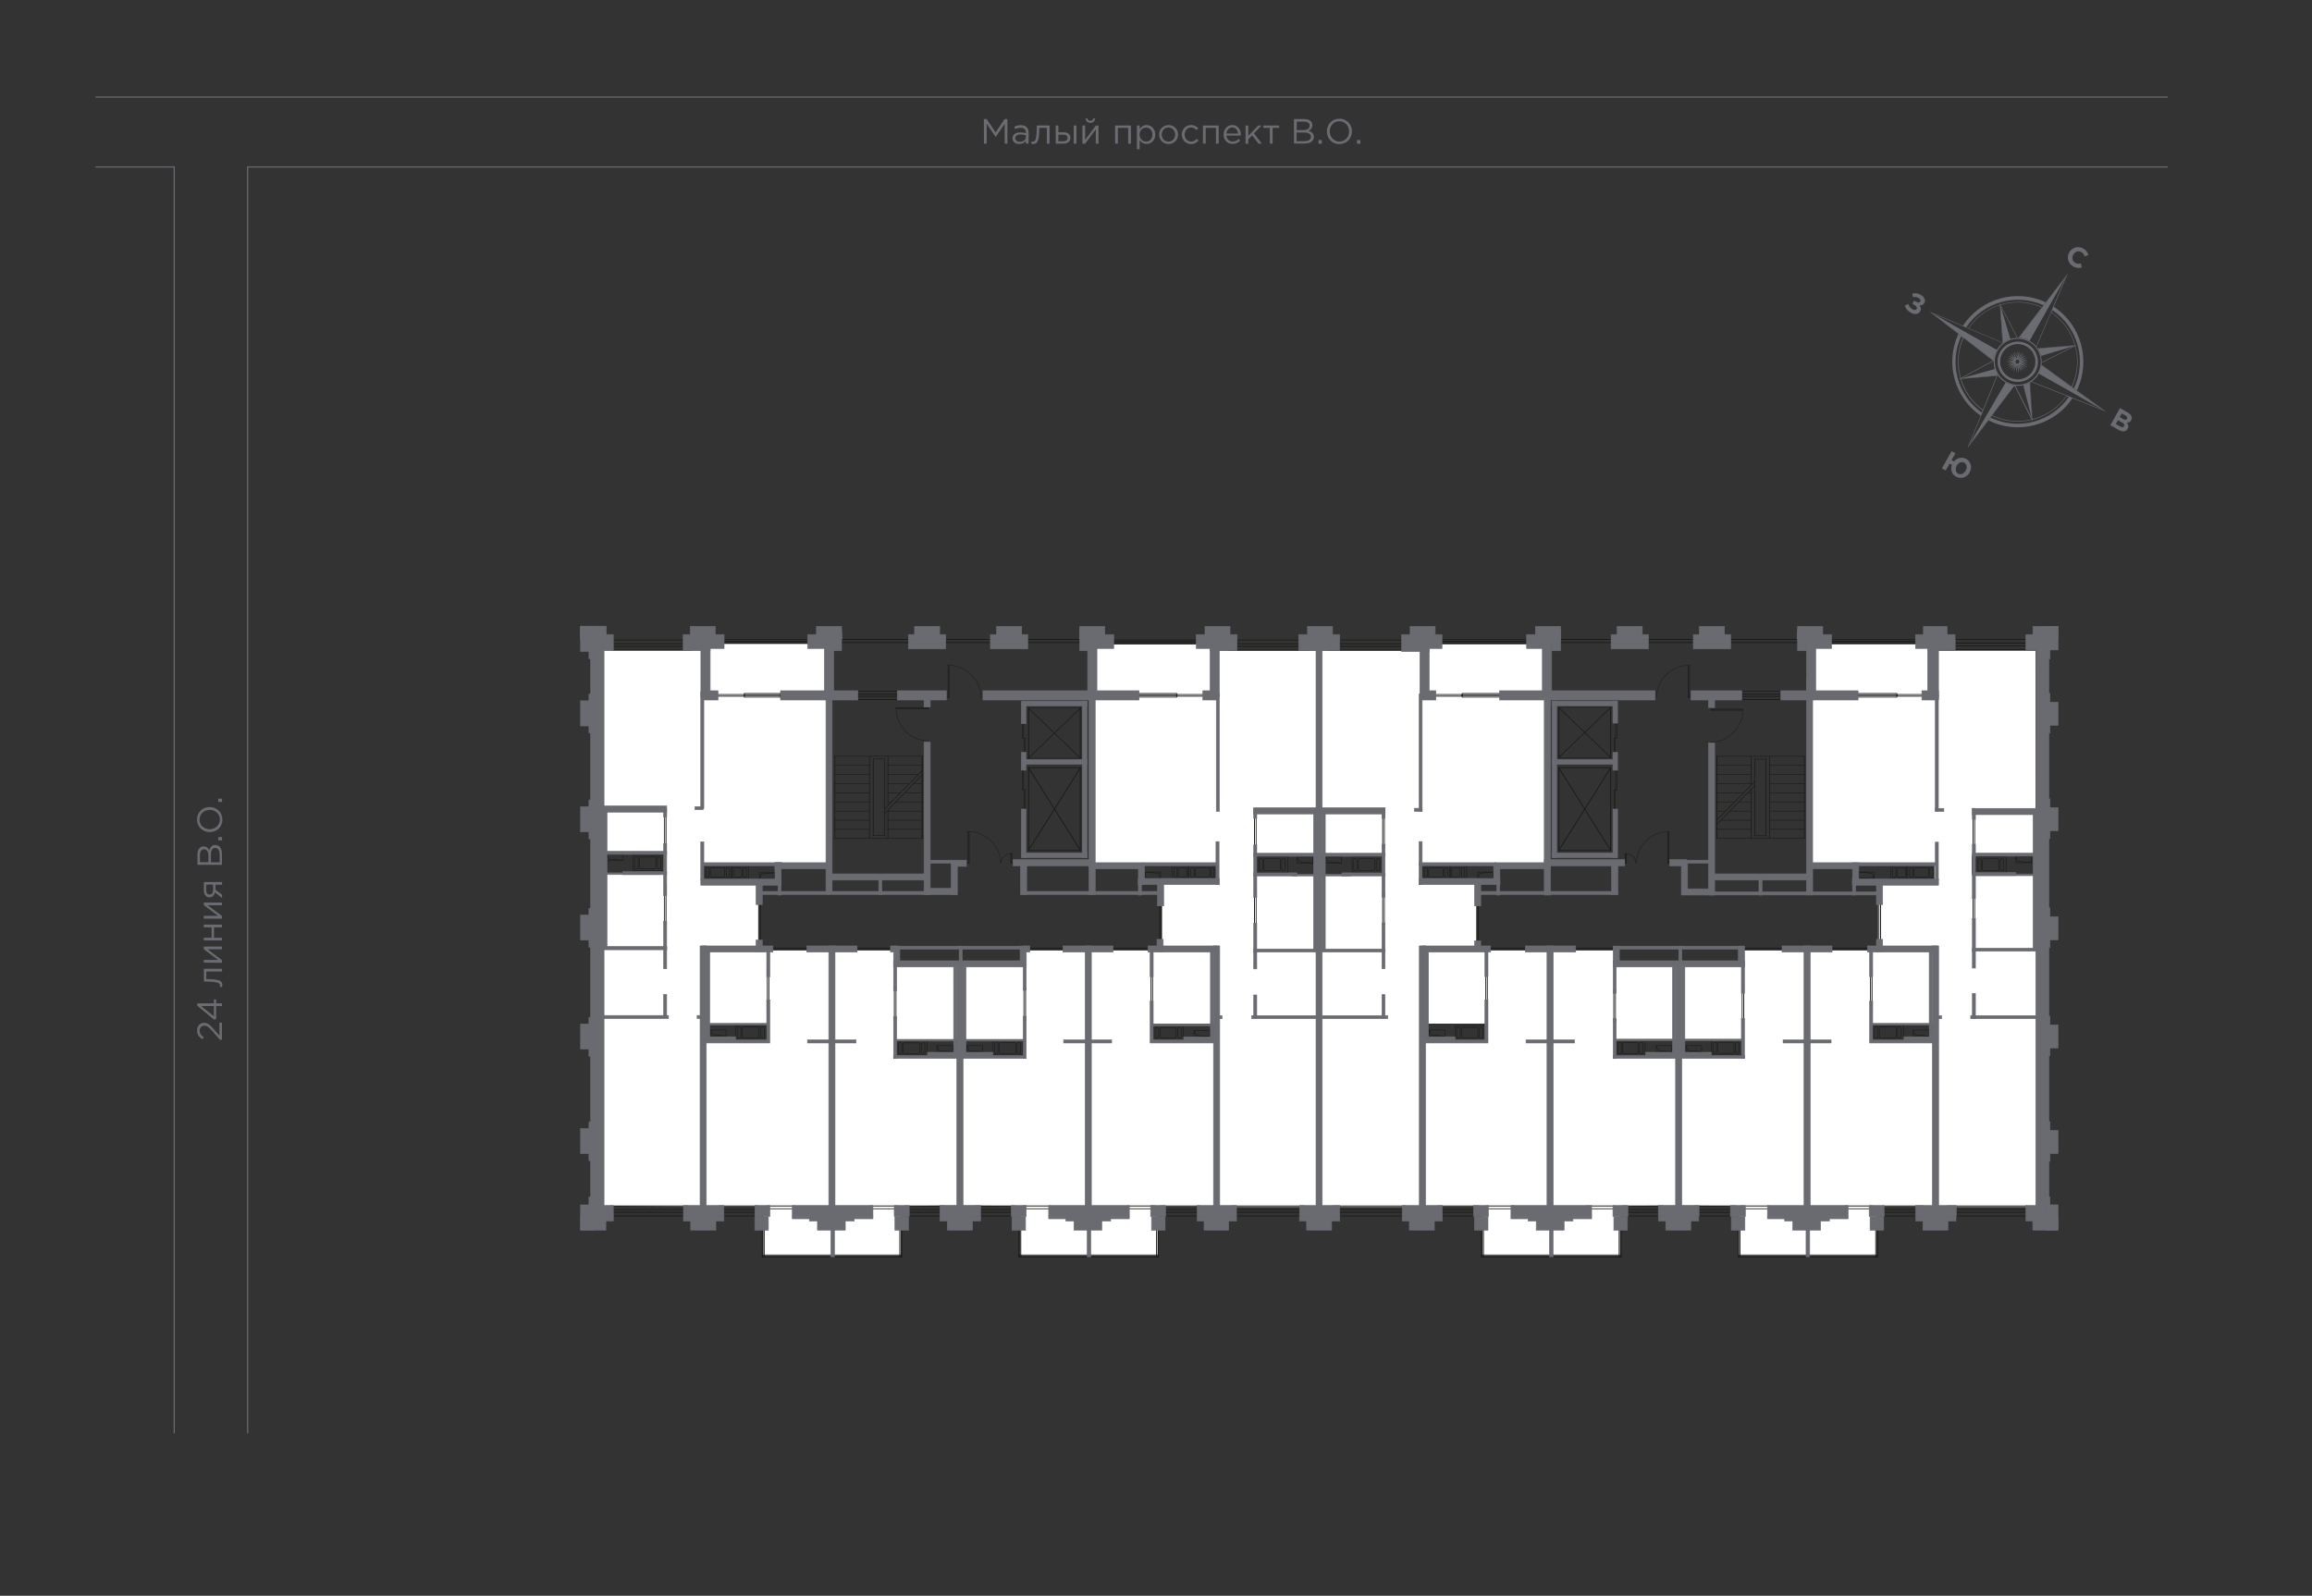<?xml version="1.0" encoding="utf-8"?>
<!-- Generator: Adobe Illustrator 26.3.1, SVG Export Plug-In . SVG Version: 6.00 Build 0)  -->
<svg version="1.1" id="Слой_1" xmlns="http://www.w3.org/2000/svg" xmlns:xlink="http://www.w3.org/1999/xlink" x="0px" y="0px"
	 viewBox="0 0 2040.9 1408.8" style="enable-background:new 0 0 2040.9 1408.8;" xml:space="preserve">
<rect x="0" y="0" width="2040.9" height="1408.8" fill="#333333" stroke="none"/>
<style type="text/css">
	.st0{fill:none;stroke:#6A6C72;stroke-miterlimit:10;}
	.st1{fill:#6A6C72;}
	.st2{fill:#FFFFFF;}
	.st3{fill:#1A1A18;}
	.st4{fill:none;stroke:#1A1A18;stroke-width:0.75;stroke-miterlimit:10;}
	.st5{fill-rule:evenodd;clip-rule:evenodd;fill:#1A1A18;}
	.st6{fill:none;stroke:#1A1A18;stroke-width:0.5;stroke-miterlimit:10;}
	.st7{fill:none;stroke:#1A1A18;stroke-width:0.489;stroke-miterlimit:10;}
	.st8{fill:none;stroke:#1A1A18;stroke-width:0.478;stroke-miterlimit:10;}
	.st9{fill:none;stroke:#1A1A18;stroke-width:0.477;stroke-miterlimit:10;}
	.st10{fill:none;stroke:#1A1A18;stroke-width:0.467;stroke-miterlimit:10;}
	.st11{fill:none;stroke:#1A1A18;stroke-width:0.476;stroke-miterlimit:10;}
	.st12{fill:none;stroke:#1A1A18;stroke-width:0.475;stroke-miterlimit:10;}
	.st13{fill:none;stroke:#1A1A18;stroke-width:0.482;stroke-miterlimit:10;}
	.st14{fill:none;stroke:#1A1A18;stroke-width:0.492;stroke-miterlimit:10;}
	.st15{fill:#696B71;stroke:#696B71;stroke-width:0.5;stroke-miterlimit:10;}
</style>
<g id="_Слой_9">
	<g id="meter">
		<g>
			<polyline class="st0" points="84.3,147.4 153.8,147.4 153.8,1265.4 			"/>
			<line class="st0" x1="1913.6" y1="85.7" x2="84.3" y2="85.7"/>
			<polyline class="st0" points="218.6,1265.4 218.6,147.4 1913.6,147.4 			"/>
			<g>
				<path class="st1" d="M868.5,105.1h2.5l7.9,11.8l7.9-11.8h2.5v21.7h-2.4v-17.5l-7.9,11.6h-0.1l-7.9-11.6v17.5h-2.4L868.5,105.1
					L868.5,105.1z"/>
				<path class="st1" d="M893.8,122.1c0-3.4,2.8-5.2,6.9-5.2c2,0,3.5,0.3,4.9,0.7v-0.5c0-2.9-1.7-4.3-4.7-4.3
					c-1.9,0-3.4,0.5-4.9,1.1l-0.7-2c1.8-0.8,3.5-1.4,5.8-1.4s4,0.6,5.2,1.8c1.1,1.1,1.7,2.7,1.7,4.7v9.8h-2.4v-2.4
					c-1.1,1.4-2.9,2.7-5.8,2.7C896.8,127.2,893.8,125.5,893.8,122.1z M905.6,120.9v-1.5c-1.2-0.3-2.7-0.7-4.7-0.7
					c-3,0-4.7,1.3-4.7,3.3s1.9,3.2,4,3.2C903.2,125.3,905.6,123.5,905.6,120.9z"/>
				<path class="st1" d="M910.3,126.8l0.3-2c0.3,0.1,0.9,0.2,1.1,0.2c1.9,0,3.5-0.8,3.5-12.9v-1.3h11.3v16h-2.4v-13.9h-6.7v0.4
					c0,12.5-2.3,13.8-5.3,13.8C911.7,127.1,910.8,127,910.3,126.8L910.3,126.8L910.3,126.8z"/>
				<path class="st1" d="M931.9,110.8h2.4v6h4.3c3.5,0,6.3,1.4,6.3,4.8c0,3.2-2.4,5.2-6,5.2H932L931.9,110.8L931.9,110.8z
					 M938.6,124.7c2.4,0,3.8-1,3.8-3c0-1.9-1.5-2.8-3.9-2.8h-4.2v5.9L938.6,124.7L938.6,124.7L938.6,124.7z M947.8,110.8h2.4v16
					h-2.4V110.8z"/>
				<path class="st1" d="M955.5,110.8h2.4v12.7l9.5-12.7h2.3v16h-2.4v-12.6l-9.5,12.7h-2.3V110.8z M958.2,104.7l1.6-0.3
					c0.4,1.3,1.2,2.2,2.7,2.2s2.4-0.8,2.7-2.2l1.6,0.3c-0.4,2.2-2,3.8-4.4,3.8C960.2,108.5,958.5,106.9,958.2,104.7L958.2,104.7
					L958.2,104.7z"/>
				<path class="st1" d="M984.4,110.8h13.9v16h-2.4v-13.9h-9.1v13.9h-2.4V110.8z"/>
				<path class="st1" d="M1003.6,110.8h2.4v3.2c1.3-1.9,3.2-3.6,6.1-3.6c3.8,0,7.7,3,7.7,8.4c0,5.2-3.8,8.3-7.7,8.3
					c-3,0-4.9-1.6-6.1-3.4v8h-2.4V110.8z M1017.3,118.8c0-3.8-2.6-6.2-5.6-6.2s-5.8,2.5-5.8,6.2s2.8,6.2,5.8,6.2
					C1014.8,125,1017.3,122.7,1017.3,118.8z"/>
				<path class="st1" d="M1023.2,118.8c0-4.5,3.5-8.4,8.4-8.4c4.8,0,8.3,3.8,8.3,8.4c0,4.5-3.6,8.4-8.4,8.4
					S1023.2,123.4,1023.2,118.8z M1037.4,118.8c0-3.4-2.6-6.3-6-6.3c-3.5,0-5.9,2.8-5.9,6.3s2.5,6.2,5.9,6.2
					C1035,125.1,1037.4,122.3,1037.4,118.8z"/>
				<path class="st1" d="M1043.2,118.8c0-4.5,3.5-8.4,8.2-8.4c3,0,4.9,1.3,6.4,2.9l-1.5,1.6c-1.3-1.3-2.8-2.4-4.9-2.4
					c-3.3,0-5.7,2.8-5.7,6.3s2.5,6.2,5.9,6.2c2,0,3.6-1.1,4.8-2.4l1.6,1.5c-1.6,1.8-3.5,3.1-6.5,3.1
					C1046.7,127.2,1043.2,123.4,1043.2,118.8z"/>
				<path class="st1" d="M1061.9,110.8h13.9v16h-2.4v-13.9h-9.1v13.9h-2.4V110.8z"/>
				<path class="st1" d="M1080.1,118.8c0-4.7,3.3-8.4,7.7-8.4c4.7,0,7.5,3.8,7.5,8.5v0.8h-12.7c0.3,3.4,2.8,5.3,5.6,5.3
					c2.2,0,3.8-0.9,5.1-2.3l1.5,1.3c-1.6,1.8-3.6,3-6.6,3C1083.7,127.2,1080.1,123.8,1080.1,118.8z M1092.9,117.9
					c-0.3-2.9-2-5.4-5.1-5.4c-2.8,0-4.9,2.3-5.2,5.4H1092.9L1092.9,117.9L1092.9,117.9z"/>
				<path class="st1" d="M1099.5,110.8h2.4v9.2l8.8-9.2h2.9l-6.7,6.9l6.9,9.1h-2.8l-5.7-7.3l-3.4,3.5v3.9h-2.4L1099.5,110.8
					L1099.5,110.8L1099.5,110.8z"/>
				<path class="st1" d="M1120.9,112.9h-5.7v-2.1h13.9v2.1h-5.7v13.9h-2.4L1120.9,112.9L1120.9,112.9L1120.9,112.9z"/>
				<path class="st1" d="M1142.2,105.1h9.2c2.5,0,4.5,0.7,5.7,1.9c0.9,0.9,1.4,2.1,1.4,3.5c0,2.8-1.7,4.3-3.4,5
					c2.6,0.8,4.7,2.3,4.7,5.3c0,3.7-3.1,5.9-7.9,5.9h-9.6L1142.2,105.1C1142.3,105.1,1142.2,105.1,1142.2,105.1L1142.2,105.1
					L1142.2,105.1z M1151.1,114.8c2.9,0,5-1.3,5-3.9c0-2.1-1.7-3.5-4.8-3.5h-6.6v7.5L1151.1,114.8L1151.1,114.8z M1151.9,124.6
					c3.3,0,5.3-1.5,5.3-3.9s-2-3.7-5.8-3.7h-6.9v7.7L1151.9,124.6L1151.9,124.6z"/>
				<path class="st1" d="M1163.9,123.6h2.9v3.3h-2.9V123.6z"/>
				<path class="st1" d="M1171.3,116c0-6,4.5-11.2,11.1-11.2s11,5.2,11,11.2s-4.5,11.2-11.1,11.2S1171.3,122,1171.3,116z
					 M1190.9,116c0-4.9-3.6-9-8.6-9s-8.5,4-8.5,9c0,4.9,3.6,9,8.6,9S1190.9,121,1190.9,116z"/>
				<path class="st1" d="M1197.9,123.6h2.9v3.3h-2.9V123.6z"/>
			</g>
			<g>
				<path class="st1" d="M194.1,917.9l-6.9-7.9c-2.9-3.3-4.7-4.5-6.8-4.5c-2.5,0-4.2,2-4.2,4.4c0,2.5,1.3,4.1,3.7,5.8l-1.3,1.8
					c-2.9-2-4.6-4-4.6-7.8c0-3.9,2.6-6.7,6.2-6.7c3.2,0,5.1,1.7,8.4,5.5l5.1,5.8v-11.5h2.2V918L194.1,917.9L194.1,917.9L194.1,917.9
					z"/>
				<path class="st1" d="M190.8,888.2v11.4l-1.8,0.6l-14.9-12.3v-2.1h14.7v-3.4h2v3.4h5.1v2.4L190.8,888.2L190.8,888.2z
					 M188.8,888.2h-11.2l11.2,9.1V888.2z"/>
				<path class="st1" d="M196,871.5l-2-0.3c0.1-0.3,0.2-0.9,0.2-1.1c0-1.9-0.8-3.5-12.9-3.5H180v-11.3h16v2.4h-13.9v6.7h0.4
					c12.5,0,13.8,2.3,13.8,5.3C196.2,870.1,196.1,871,196,871.5L196,871.5L196,871.5z"/>
				<path class="st1" d="M179.9,849.9v-2.4h12.7l-12.7-9.5v-2.3h16v2.4h-12.7l12.7,9.6v2.3L179.9,849.9L179.9,849.9z"/>
				<path class="st1" d="M179.9,830.3v-2.4h6.9v-9.2h-6.9v-2.4h16v2.4h-7v9.2h7v2.4H179.9z"/>
				<path class="st1" d="M179.9,811v-2.4h12.7l-12.7-9.5v-2.3h16v2.4h-12.7l12.7,9.5v2.3H179.9z"/>
				<path class="st1" d="M189.8,787.9c-0.6,2.4-2.2,4.3-4.8,4.3c-2.9,0-5-2.2-5-6v-7.5h16v2.4h-5.8v4.4c2,1.5,3.9,2.9,5.8,4.4v2.9
					L189.8,787.9L189.8,787.9L189.8,787.9z M188.1,781H182v5c0,2.4,1.1,3.8,3,3.8c2,0,3.1-1.6,3.1-3.8V781z"/>
				<path class="st1" d="M174.3,763.6v-9.2c0-2.5,0.7-4.5,1.9-5.7c0.9-0.9,2.1-1.4,3.5-1.4c2.8,0,4.3,1.7,5,3.4
					c0.8-2.6,2.3-4.7,5.3-4.7c3.7,0,5.9,3.1,5.9,7.9v9.6h-21.6L174.3,763.6L174.3,763.6L174.3,763.6z M183.9,754.8
					c0-2.9-1.3-5-3.9-5c-2.1,0-3.5,1.7-3.5,4.8v6.6h7.5v-6.4L183.9,754.8L183.9,754.8z M193.8,753.9c0-3.3-1.5-5.3-3.9-5.3
					s-3.7,2-3.7,5.8v6.9h7.7v-7.4H193.8z"/>
				<path class="st1" d="M192.7,741.9V739h3.3v2.9H192.7z"/>
				<path class="st1" d="M185.1,734.6c-6,0-11.2-4.5-11.2-11.1s5.2-11,11.2-11s11.2,4.5,11.2,11.1
					C196.4,730.2,191.2,734.6,185.1,734.6z M185.1,715c-4.9,0-9,3.6-9,8.6s4,8.5,9,8.5c4.9,0,9-3.6,9-8.6S190.1,715,185.1,715z"/>
				<path class="st1" d="M192.7,708v-2.9h3.3v2.9H192.7z"/>
			</g>
			<g>
				<g>
					<path class="st1" d="M1801.7,314.2l29.2-8.7l1.2-0.4l-33.2,2.6C1800.2,309.7,1801.2,311.9,1801.7,314.2z"/>
					<path class="st1" d="M1731.4,334l-1.2,0.3l32.4-2.7l0.5-1.1c-0.9-1.5-1.6-3-2.2-4.7L1731.4,334L1731.4,334L1731.4,334z"/>
					<path class="st1" d="M1786,340l7.6,29.6l0.3,1.2l-2.2-33.1C1789.9,338.8,1788,339.6,1786,340L1786,340L1786,340z"/>
					<path class="st1" d="M1774.6,299.2l-8.6-29l-0.3-1.2l2.4,33.5l0.2,0.1C1770.2,301.1,1772.3,300,1774.6,299.2z"/>
					<path class="st1" d="M1833.3,344.7c12.7-26.2,3.9-58-20.4-73.9l12.5-29.4l-19.5,25.5c-26-12.3-57.4-3.4-73.1,20.7l-29.4-12.4
						l25.4,19.6c-12,25.6-3.6,56.2,19.6,72.2l-11.6,28.5l18.5-24.4c26.1,13.1,58,4.6,74.1-19.5l29.8,11.8L1833.3,344.7z
						 M1832.1,305.4l1.2-0.6l-1.3,0.1c-3.3-11.6-10.6-22.1-21.1-29.3l0.8-1.8c22.5,15,30.7,44.5,19.1,69l-1.6-1.2
						C1834.5,330,1835.3,317.1,1832.1,305.4z M1765.8,268.9l-0.5-0.9l0.1,1c-11.1,3.5-21,10.5-27.9,20.7l-1.8-0.8
						c14.9-22.2,43.9-30.4,68.2-19.4l-1.2,1.6C1790.7,265.8,1777.7,265.3,1765.8,268.9L1765.8,268.9L1765.8,268.9z M1737.9,289.8
						c6.8-10,16.6-17,27.5-20.4l2.3,33L1737.9,289.8z M1730.9,333.7c-3.3-11.4-2.7-23.9,2.4-35.4l26,20.1L1730.9,333.7z M1730.4,334
						l-1.3,0.7l1.4-0.1c3.2,10.9,10,20.7,19.6,27.7l-0.8,1.9c-21.3-15.1-29-43.4-18.2-67.2l1.6,1.2
						C1727.7,309.7,1727.1,322.4,1730.4,334L1730.4,334L1730.4,334z M1750.4,361.8c-9.5-6.9-16.1-16.6-19.3-27.3l31.5-2.6
						L1750.4,361.8z M1737.5,394.1l1-1.6l-0.1,0.1l25.1-61.6c-0.1-0.2-0.2-0.3-0.3-0.5l-0.5,1.1l-32.4,2.7l1.2-0.3h-0.1l28.4-15.3
						l0.3,0.2v-0.3l-55.2-42.6l1.7,1l61.3,25.8c0.1-0.1,0.3-0.2,0.4-0.3l-0.2-0.1l-2.4-33.5l0.3,1.2l14.4,28h0.5l-14.9-28.9
						c11.7-3.5,24.5-3,36.3,2.2l-20.4,26.7h0.3l42.3-55.2l-1,1.7l-26,61.1c0.1,0.1,0.2,0.3,0.3,0.4l12.8-30.2
						c10.4,7.1,17.6,17.4,20.9,28.9l-32.7,2.6c0,0.1,0.1,0.1,0.1,0.2l33.2-2.6l-1.2,0.4l-28.5,14.4v0.5l29.3-14.8
						c3.2,11.6,2.4,24.2-3,35.8l-26.5-19.3v0.3l55.4,40.3l-1.7-1l0.2,0.1l-62.8-24.9c-0.2,0.1-0.3,0.2-0.5,0.3l31.3,12.4
						c-7.4,10.5-18.1,17.6-29.9,20.5l-2.1-32.4c-0.1,0-0.1,0.1-0.2,0.1l2.2,33.1l-0.3-1.2v0.1l-14.8-29.3c-0.2,0-0.3,0-0.5-0.1
						L1737.5,394.1L1737.5,394.1L1737.5,394.1z M1793.3,370.3c-11.3,2.7-23.6,1.7-34.7-3.7l19.7-26L1793.3,370.3z M1793.5,370.7
						l0.6,1.3l-0.1-1.4c12-3,22.9-10.2,30.3-20.8l1.9,0.7c-15.3,22.2-44.8,30-69.2,18.1l1.2-1.6
						C1769.6,372.4,1782,373.5,1793.5,370.7L1793.5,370.7L1793.5,370.7z"/>
					<path class="st1" d="M1791.6,300.9l31.8-56.2l1-1.7l-42.3,55.2C1785.4,298.3,1788.6,299.2,1791.6,300.9L1791.6,300.9
						L1791.6,300.9z"/>
					<path class="st1" d="M1778.3,340.4c-2.6-0.4-5.1-1.2-7.5-2.5c-0.1,0-0.2-0.1-0.3-0.2l-32,54.8l-1,1.6L1778.3,340.4
						L1778.3,340.4L1778.3,340.4z"/>
					<path class="st1" d="M1799.6,329.8l56.2,31.8l1.7,1l-55.4-40.3C1801.8,324.9,1801,327.5,1799.6,329.8L1799.6,329.8
						L1799.6,329.8z"/>
					<path class="st1" d="M1762.7,308.9l-56.2-31.9l-1.7-1l55.2,42.6C1760.1,315.4,1761,312,1762.7,308.9z"/>
					<path class="st1" d="M1770.5,337.7c0.1,0.1,0.2,0.1,0.3,0.2c2.4,1.4,5,2.2,7.5,2.5c0.2,0,0.3,0,0.5,0.1
						c2.4,0.3,4.9,0.1,7.2-0.4c2-0.5,3.9-1.2,5.7-2.2c0.1,0,0.1-0.1,0.2-0.1c0.3-0.2,0.6-0.3,0.8-0.5c0.2-0.1,0.3-0.2,0.5-0.3
						c2.6-1.8,4.8-4.1,6.5-7c1.4-2.4,2.2-4.9,2.5-7.5v-0.3c0.1-0.6,0.1-1.1,0.1-1.7V320c0-1.9-0.2-3.9-0.7-5.8
						c-0.6-2.3-1.5-4.5-2.8-6.4c0-0.1-0.1-0.1-0.1-0.2c-0.3-0.4-0.6-0.9-0.9-1.3c-0.1-0.1-0.2-0.3-0.3-0.4c-1.6-1.9-3.6-3.6-5.9-4.9
						c-3-1.7-6.2-2.6-9.5-2.7h-1.8c-2,0.1-3.9,0.4-5.8,1c-2.3,0.7-4.5,1.9-6.4,3.4c-0.1,0.1-0.3,0.2-0.4,0.3c-2,1.6-3.7,3.6-5.1,6
						c-1.7,3.1-2.6,6.4-2.7,9.8v0.3c0,2.3,0.3,4.7,1,6.9c0.5,1.6,1.2,3.2,2.2,4.7c0.1,0.2,0.2,0.3,0.3,0.5
						C1765.2,333.7,1767.5,336,1770.5,337.7L1770.5,337.7L1770.5,337.7z M1763.5,309.4c5.5-9.7,17.9-13.2,27.7-7.7
						c9.7,5.5,13.2,17.9,7.7,27.7s-17.9,13.2-27.7,7.7C1761.4,331.5,1758,319.1,1763.5,309.4z"/>
					<path class="st1" d="M1772.4,334.9c8.5,4.8,19.4,1.8,24.3-6.7c4.8-8.5,1.8-19.4-6.7-24.3c-8.5-4.8-19.4-1.8-24.3,6.7
						S1763.9,330,1772.4,334.9z M1767.6,311.7c4.2-7.5,13.7-10.1,21.2-5.9s10.1,13.7,5.9,21.2s-13.7,10.1-21.2,5.9
						C1766.1,328.7,1763.4,319.2,1767.6,311.7z"/>
					<path class="st1" d="M1779.5,314c0,0,0.2,1,0.5,1.9c0.2,0.8,0.5,1.5,0.5,1.8c-0.1-0.3-0.4-1-0.7-1.7c-0.4-0.9-0.9-1.8-0.9-1.8
						s-0.5-0.9-1-1.7c-0.5-0.9-1.1-1.7-1.1-1.7s0.3,0.9,0.7,1.9l0.8,1.8c0,0,0.4,0.9,0.9,1.8c0.4,0.7,0.8,1.4,0.9,1.6
						c-0.2-0.2-0.6-0.9-1.1-1.5c-0.6-0.8-1.3-1.5-1.3-1.5s-0.7-0.7-1.4-1.4c-0.7-0.7-1.5-1.4-1.5-1.4s0.5,0.8,1.1,1.7
						c0.6,0.8,1.2,1.6,1.2,1.6s0.6,0.8,1.3,1.5c0.5,0.6,1.1,1.1,1.3,1.3c-0.2-0.2-0.8-0.7-1.4-1.2c-0.8-0.6-1.6-1.2-1.6-1.2
						s-0.8-0.6-1.7-1c-0.9-0.5-1.8-0.9-1.8-0.9s0.7,0.7,1.5,1.3c0.8,0.6,1.6,1.2,1.6,1.2l2.3,1.7c-0.2-0.1-0.5-0.2-0.8-0.4l-1.8-0.8
						c0,0-0.9-0.4-1.9-0.7c-1-0.3-1.9-0.6-1.9-0.6s0.9,0.5,1.7,1c0.9,0.5,1.8,0.9,1.8,0.9l1.8,0.8c0.7,0.3,1.5,0.5,1.8,0.6
						c-0.3-0.1-1-0.3-1.8-0.4c-1-0.2-2-0.3-2-0.3l-2-0.2c-1-0.1-2-0.1-2-0.1s1,0.3,1.9,0.5c1,0.2,1.9,0.4,1.9,0.4s1,0.2,2,0.3
						c0.8,0.1,1.6,0.2,1.8,0.2h-1.9c-1,0-2,0.1-2,0.1l-2,0.2c-1,0.1-2,0.4-2,0.4s1,0.1,2,0.1h2c0,0,1,0,2-0.1
						c0.8-0.1,1.6-0.2,1.8-0.2c-0.3,0.1-1,0.2-1.8,0.4c-1,0.3-1.9,0.6-1.9,0.6s-0.9,0.3-1.9,0.7l-1.8,0.8c0,0,1-0.2,2-0.4
						c1-0.2,1.9-0.5,1.9-0.5s1-0.3,1.9-0.6c0.7-0.3,1.5-0.5,1.7-0.7c-0.3,0.1-1,0.5-1.7,0.8c-0.9,0.5-1.7,1-1.7,1s-0.8,0.5-1.6,1.1
						c-0.8,0.6-1.6,1.2-1.6,1.2l1.8-0.8c0.9-0.4,1.8-0.9,1.8-0.9s0.9-0.5,1.7-1c0.7-0.4,1.3-0.9,1.5-1c-0.2,0.2-0.8,0.7-1.4,1.2
						c-0.7,0.7-1.4,1.4-1.4,1.4s-0.7,0.7-1.4,1.5c-0.7,0.7-1.3,1.5-1.3,1.5s0.8-0.6,1.6-1.2c0.8-0.6,1.5-1.3,1.5-1.3
						s0.7-0.7,1.4-1.4c0.7-0.7,1.2-1.4,1.3-1.5l0,0l-0.1-0.1l-0.1-0.1l-0.1-0.1l0,0l-0.1-0.2V320l0,0v-0.4l0,0v-0.4l0,0v-0.4l0,0
						l0.1-0.2c0,0,0.1-0.1,0.1-0.2l0.1-0.1c0-0.1,0.1-0.1,0.1-0.2l0,0l0.1-0.1l0.1-0.1l0.1-0.1c0,0,0.1,0,0.1-0.1l0,0l0.2-0.1h0.2
						l0.2-0.1h0.8c0,0,0.2,0,0.2,0.1h0.2c0.1,0,0.1,0.1,0.1,0.1l0,0l0.1,0.1c0,0,0.2,0.1,0.1,0.1l0,0l0.1,0.1l0,0l0.1,0.1l0.1,0.1
						c0,0,0.1,0.1,0.1,0.2l0,0v0.4l0,0v0.4l0,0v0.4l0,0v0.2l-0.1,0.2v0.2l0,0l-0.1,0.1c0,0.1-0.1,0.1-0.1,0.2l0,0l-0.1,0.1l-0.1,0.1
						l0,0l-0.1,0.1l-0.1,0.1l-0.2,0.1h-0.2l-0.2,0.1h-0.8c0,0-0.2,0-0.2-0.1h-0.3c-0.1,0-0.1-0.1-0.1-0.1l-0.1-0.1
						c0,0-0.1,0-0.1-0.1c-0.1,0.1-0.6,0.8-1.2,1.6c-0.6,0.8-1,1.7-1,1.7l-1.8,3.5l2.4-3.2c0,0,0.6-0.8,1.1-1.7
						c0.4-0.7,0.8-1.4,0.9-1.6c-0.1,0.3-0.4,1-0.7,1.7c-0.4,0.9-0.7,1.9-0.7,1.9s-0.3,0.9-0.6,1.9c-0.3,1-0.5,1.9-0.5,1.9
						s0.5-0.9,0.9-1.8l0.8-1.8c0,0,0.4-0.9,0.7-1.9c0.2-0.8,0.4-1.5,0.5-1.8c-0.1,0.3-0.2,1-0.3,1.8l-0.2,2c0,0-0.1,1-0.1,2v2
						c0,0,0.3-1,0.4-1.9c0.2-1,0.3-2,0.3-2l0.2-2c0.1-0.8,0.1-1.6,0.1-1.9c0,0.3,0,1.1,0.1,1.9l0.2,2c0,0,0.1,1,0.4,2
						c0.2,1,0.5,1.9,0.5,1.9v-2c0-1-0.1-2-0.1-2s-0.1-1-0.3-2c-0.1-0.8-0.3-1.5-0.3-1.8c0.1,0.3,0.3,1,0.5,1.8
						c0.3,0.9,0.7,1.9,0.7,1.9l0.8,1.8c0.4,0.9,0.9,1.8,0.9,1.8s-0.2-1-0.5-1.9c-0.3-1-0.6-1.9-0.6-1.9s-0.3-0.9-0.7-1.8
						c-0.3-0.7-0.6-1.4-0.8-1.7c0.1,0.2,0.5,0.9,0.9,1.6c0.5,0.8,1.1,1.7,1.1,1.7s0.6,0.8,1.2,1.6c0.6,0.8,1.3,1.5,1.3,1.5
						s-0.4-0.9-0.9-1.8s-1-1.7-1-1.7s-0.5-0.8-1.1-1.6c-0.5-0.6-0.9-1.3-1.1-1.5c0.2,0.2,0.7,0.8,1.3,1.3c0.7,0.7,1.4,1.4,1.4,1.4
						s0.7,0.7,1.5,1.3c0.8,0.6,1.6,1.2,1.6,1.2s-0.6-0.8-1.3-1.5c-0.7-0.8-1.4-1.4-1.4-1.4s-0.7-0.7-1.5-1.3c-0.5-0.4-1.1-0.8-1.4-1
						c0.3,0.2,0.9,0.6,1.5,0.8c0.9,0.5,1.8,0.9,1.8,0.9l3.5,1.8c0,0,0-0.1,0.1-0.2l0,0c0,0-0.1,0-0.1-0.1c-0.1-0.1-0.2-0.2-0.4-0.3
						c-0.3-0.2-0.7-0.5-1.1-0.8c-0.8-0.6-1.7-1.1-1.7-1.1s-0.8-0.5-1.7-1c-0.7-0.4-1.4-0.7-1.7-0.8c0.3,0.1,1,0.4,1.7,0.6
						c0.9,0.3,1.9,0.6,1.9,0.6s1,0.3,1.9,0.5c1,0.2,2,0.3,2,0.3l-1.8-0.8c-0.9-0.4-1.9-0.7-1.9-0.7s-0.9-0.3-1.9-0.5
						c-0.8-0.2-1.5-0.4-1.8-0.4c0.3,0,1.1,0.1,1.8,0.2c1,0.1,2,0.1,2,0.1h2c1,0,2-0.1,2-0.1s-1-0.2-2-0.3l-2-0.2c0,0-1-0.1-2-0.1
						h-1.9c0.3,0,1.1-0.1,1.8-0.2c1-0.1,1.9-0.4,1.9-0.4s1-0.2,1.9-0.5c1-0.3,1.9-0.6,1.9-0.6s-1,0-2,0.1s-2,0.3-2,0.3
						s-1,0.2-1.9,0.4c-0.8,0.2-1.5,0.4-1.8,0.4c0.3-0.1,1-0.3,1.7-0.6l1.8-0.8c0,0,0.9-0.4,1.8-0.9s1.7-1,1.7-1s-1,0.3-1.9,0.6
						c-0.9,0.3-1.9,0.7-1.9,0.7l-1.8,0.8c-0.7,0.3-1.4,0.7-1.6,0.8c0.2-0.2,0.9-0.6,1.6-1c0.8-0.6,1.6-1.2,1.6-1.2s0.8-0.6,1.5-1.3
						c0.7-0.7,1.4-1.4,1.4-1.4s-0.9,0.5-1.7,1c-0.8,0.5-1.6,1.1-1.6,1.1s-0.8,0.6-1.6,1.2c-0.6,0.5-1.2,1-1.4,1.2
						c0.2-0.2,0.7-0.8,1.3-1.4c0.7-0.7,1.3-1.5,1.3-1.5s0.6-0.8,1.2-1.6c0.6-0.8,1-1.7,1-1.7s-0.8,0.7-1.4,1.4
						c-0.7,0.7-1.3,1.5-1.3,1.5l-2.3,3.1l1.8-3.4l0.8-1.8c0.4-0.9,0.7-1.9,0.7-1.9s-0.6,0.8-1.1,1.7c-0.5,0.8-1,1.7-1,1.7
						s-0.5,0.9-0.9,1.8c-0.3,0.7-0.6,1.5-0.7,1.7c0.1-0.3,0.3-1,0.5-1.8c0.3-1,0.5-1.9,0.5-1.9s0.2-1,0.3-2l0.2-2
						c0,0-0.4,0.9-0.7,1.9c-0.3,0.9-0.5,1.9-0.5,1.9s-0.2,1-0.4,1.9c-0.2,0.8-0.3,1.5-0.3,1.8c0-0.3,0.1-1.1,0.1-1.8v-2
						c0,0,0-1-0.1-2l-0.2-2l-0.2,2c-0.1,1-0.1,2-0.1,2v2c0,0.8,0.1,1.6,0.1,1.9c0-0.3-0.2-1.1-0.3-1.8c-0.2-1-0.5-1.9-0.5-1.9
						s-0.3-1-0.6-1.9c-0.3-0.9-0.7-1.9-0.7-1.9s0.1,1,0.3,2C1779.3,313,1779.5,314,1779.5,314L1779.5,314L1779.5,314z M1780.3,320.9
						L1780.3,320.9L1780.3,320.9z M1781.8,317.8L1781.8,317.8z"/>
				</g>
				<path class="st1" d="M1826.6,222.8c2.4-4.3,7.7-6,12.4-3.4c2.9,1.6,3.8,3.6,4.5,5.8l-3.3,1.2c-0.6-1.7-1.2-2.9-2.9-3.9
					c-2.6-1.4-5.6-0.4-7.1,2.3c-1.5,2.6-0.9,5.8,1.7,7.3c1.7,1,3.2,0.9,5,0.5l0.8,3.5c-2.5,0.8-4.8,0.7-7.7-0.9
					C1825.5,232.5,1824.1,227.2,1826.6,222.8L1826.6,222.8L1826.6,222.8z"/>
				<path class="st1" d="M1723.1,410.5l-2.1-1.2l-3.5,6.1l-3.3-1.9l8.6-15.2l3.3,1.9l-3.4,6l2.1,1.2c2.7-3.2,7-4.3,10.9-2.2
					c4.3,2.5,5.4,7.6,2.9,12s-7.5,6.1-11.9,3.6C1722.9,418.9,1721.6,414.6,1723.1,410.5z M1735.2,415.5c1.5-2.7,1.1-5.7-1.3-7
					c-2.3-1.3-5.1-0.2-6.6,2.6c-1.5,2.7-1.1,5.7,1.2,7.1C1730.9,419.4,1733.7,418.2,1735.2,415.5L1735.2,415.5L1735.2,415.5z"/>
				<path class="st1" d="M1871.4,360.3l7,4c1.7,1,2.8,2.2,3.2,3.6c0.3,1.1,0.2,2.1-0.4,3.2c-1,1.7-2.4,2.1-3.8,2.1
					c1.4,1.7,1.9,3.3,0.7,5.4c-1.6,2.8-4.6,2.9-8,0.9l-7.2-4.1L1871.4,360.3L1871.4,360.3L1871.4,360.3z M1874.3,370
					c1.5,0.8,2.7,0.9,3.3-0.3c0.6-1,0.1-2-1.3-2.8l-3.3-1.9l-1.8,3.2L1874.3,370L1874.3,370L1874.3,370z M1871.7,376.6
					c1.5,0.8,2.7,0.8,3.3-0.4c0.6-1,0.2-2.1-1.5-3l-3.9-2.2l-1.9,3.3L1871.7,376.6L1871.7,376.6L1871.7,376.6z"/>
				<path class="st1" d="M1698.7,267.5c-1.1,1.9-2.7,2.3-4.4,2.1c1.3,1.4,1.9,3.3,0.8,5.2c-1.5,2.6-4.8,3.3-8.3,1.3
					c-3.2-1.8-4.6-3.8-5.3-6.4l3.1-1.3c0.5,1.9,1.8,3.5,3.7,4.7c1.4,0.8,2.9,0.8,3.6-0.4c0.7-1.3-0.3-2.5-2-3.5l-1.8-1l1.6-2.8
					l1.7,1c1.8,1,3.1,0.9,3.7-0.2s0-2.3-1.5-3.1c-1.9-1.1-3.4-1.1-5-0.7l-0.6-3.1c2.2-0.7,4.6-0.7,7.5,1
					C1698.8,262.2,1700.1,265.2,1698.7,267.5L1698.7,267.5L1698.7,267.5z"/>
			</g>
		</g>
	</g>
</g>
<g id="Apartments">
	<polygon id="APT-211" class="st2" points="622,568.3 622,574.3 525.6,574.3 525.6,752.6 587.2,752.6 587.2,771.5 525.6,771.5 
		525.6,1064.4 622,1065.1 622,837.2 669.8,837.2 669.8,777.6 620,777.6 620,762 688.2,762 688.2,764.4 731.2,764.4 731.2,568.3 	"/>
	<polygon id="APT-210" class="st2" points="734.4,1057.6 734.4,838.9 626.2,838.9 622,837.2 622,903.7 678.1,903.7 678.1,919.8 
		621.1,919.8 621.1,1065.1 674,1065.1 674,1108.6 734.4,1108.6 	"/>
	<polygon id="APT-209" class="st2" points="847.7,932.8 790.6,932.8 790.6,917.6 846.7,917.6 846.7,849.6 791.6,849.6 791.6,838.9 
		734.4,838.9 734.4,1055.7 734.3,1055.7 734.3,1108.6 795,1108.6 795,1064.7 847.7,1064.3 	"/>
	<polygon id="APT-208" class="st2" points="903.8,838.9 903.8,849.6 848.7,849.6 848.7,917.6 904.9,917.6 904.9,932.8 847.7,932.8 
		847.7,1064.3 900.8,1064.7 900.8,1108.6 961,1108.6 961,1065.1 961,1047.4 961,838.9 	"/>
	<polygon id="APT-207" class="st2" points="1074.3,919.8 1017.3,919.8 1017.3,903.7 1073.4,903.7 1073.4,837.2 1069.3,838.9 
		961,838.9 961,1049.5 961,1065.1 961,1108.6 1021.8,1108.6 1021.8,1065.1 1074.3,1065.1 	"/>
	<polygon id="APT-206" class="st2" points="1164.5,574.5 1072.3,574.5 1072.3,568.8 962.9,568.8 962.9,763 1074.8,763 1074.8,777.5 
		1025.6,777.5 1025.6,837.1 1075.4,837.1 1075.4,1065.5 1165,1065.5 1165,772.5 1108.1,772.5 1108.1,755.2 1164.5,755.2 	"/>
	<polygon id="APT-280" class="st2" points="1164.7,574.5 1256.9,574.5 1256.9,568.8 1366.3,568.8 1366.3,763 1254.4,763 
		1254.4,777.5 1303.6,777.5 1303.6,837.1 1253.8,837.1 1253.8,1065.5 1164.2,1065.5 1164.2,772.5 1221.1,772.5 1221.1,755.2 
		1164.7,755.2 	"/>
	<polygon id="APT-279" class="st2" points="1368.7,1055.5 1368.7,838.9 1260.4,838.9 1256.2,837.2 1256.2,903.7 1312.4,903.7 
		1312.4,919.8 1255.4,919.8 1255.4,1065.1 1308.9,1065.1 1308.9,1108.6 1368.7,1108.6 	"/>
	<polygon id="APT-278" class="st2" points="1482,932.8 1424.8,932.8 1424.8,917.6 1481,917.6 1481,849.6 1425.8,849.6 1425.8,838.9 
		1368.7,838.9 1368.7,1065.1 1368.7,1065.1 1368.7,1108.6 1429.9,1108.6 1429.9,1064.7 1482,1064.3 	"/>
	<polygon id="APT-277" class="st2" points="1595.3,838.9 1538.1,838.9 1538.1,849.6 1482.9,849.6 1482.9,917.6 1539.1,917.6 
		1539.1,932.8 1482,932.8 1482,1064.3 1535.3,1064.7 1535.3,1108.6 1595.2,1108.6 1595.2,1065.1 1595.3,1065.1 	"/>
	<polygon id="APT-276" class="st2" points="1708.5,919.8 1651.5,919.8 1651.5,903.7 1707.7,903.7 1707.7,837.2 1703.5,838.9 
		1595.3,838.9 1595.3,1051.7 1595.3,1065.1 1595.3,1108.6 1656.4,1108.6 1656.4,1065.1 1708.5,1065.1 	"/>
	<polygon id="APT-275" class="st2" points="1796.8,574.5 1704.7,574.5 1704.7,568.8 1595.3,568.8 1595.3,763 1707.2,763 
		1707.2,777.5 1657.9,777.5 1657.9,837.1 1707.8,837.1 1707.8,1065.5 1797.3,1065.5 1797.3,772.5 1740.5,772.5 1740.5,755.2 
		1796.9,755.2 	"/>
</g>
<g id="glazing">
	<g>
		<path class="st3" d="M610.1,565.4v8.1h-69.5v-8.1H610.1 M610.9,564.7h-71v9.6h71V564.7L610.9,564.7L610.9,564.7z"/>
		<path class="st3" d="M610.1,568.6v1.7h-69.5v-1.7H610.1 M610.9,567.9h-71v3.2h71V567.9L610.9,567.9L610.9,567.9z"/>
	</g>
	<g>
		<path class="st3" d="M797.2,610.5v6.7h-44.1v-6.7H797.2 M797.9,609.8h-45.6v8.2h45.6V609.8L797.9,609.8z"/>
		<path class="st3" d="M797.2,613.3v1.2h-44.1v-1.2H797.2 M797.9,612.5h-45.6v2.7h45.6V612.5L797.9,612.5z"/>
	</g>
	<g>
		<path class="st3" d="M1576.9,610.5v6.7h-44.1v-6.7H1576.9 M1577.7,609.8H1532v8.2h45.6L1577.7,609.8L1577.7,609.8z"/>
		<path class="st3" d="M1576.9,613.3v1.2h-44.1v-1.2H1576.9 M1577.7,612.5H1532v2.7h45.6L1577.7,612.5L1577.7,612.5z"/>
	</g>
	<g>
		<path class="st3" d="M1789.2,564.9v8.1h-69.5v-8.1H1789.2 M1790,564.2h-71v9.6h71V564.2L1790,564.2z"/>
		<path class="st3" d="M1789.2,568.1v1.7h-69.5v-1.7H1789.2 M1790,567.3h-71v3.2h71V567.3L1790,567.3z"/>
	</g>
	<g>
		<path class="st3" d="M1789,1065.1v8.1h-69.5v-8.1H1789 M1789.8,1064.3h-71v9.6h71V1064.3L1789.8,1064.3z"/>
		<path class="st3" d="M1789,1068.2v1.7h-69.5v-1.7H1789 M1789.8,1067.5h-71v3.2h71V1067.5L1789.8,1067.5z"/>
	</g>
	<g>
		<path class="st3" d="M1697.6,1065.1v8.1h-35.3v-8.1H1697.6 M1698.3,1064.3h-36.8v9.6h36.8V1064.3L1698.3,1064.3z"/>
		<path class="st3" d="M1697.6,1068.2v1.7h-35.3v-1.7H1697.6 M1698.3,1067.5h-36.8v3.2h36.8V1067.5L1698.3,1067.5z"/>
	</g>
	<g>
		<path class="st3" d="M1531.7,1065.1v8.1h-35.3v-8.1H1531.7 M1532.5,1064.3h-36.8v9.6h36.8V1064.3L1532.5,1064.3z"/>
		<path class="st3" d="M1531.7,1068.2v1.7h-35.3v-1.7H1531.7 M1532.5,1067.5h-36.8v3.2h36.8V1067.5L1532.5,1067.5z"/>
	</g>
	<g>
		<path class="st3" d="M1467.8,1065.1v8.1h-35.3v-8.1H1467.8 M1468.6,1064.3h-36.8v9.6h36.8V1064.3L1468.6,1064.3z"/>
		<path class="st3" d="M1467.8,1068.2v1.7h-35.3v-1.7H1467.8 M1468.6,1067.5h-36.8v3.2h36.8V1067.5L1468.6,1067.5z"/>
	</g>
	<g>
		<path class="st3" d="M1304.9,1065.1v8.1h-35.4v-8.1H1304.9 M1305.6,1064.3h-36.9v9.6h36.9V1064.3L1305.6,1064.3z"/>
		<path class="st3" d="M1304.9,1068.2v1.7h-35.4v-1.7H1304.9 M1305.6,1067.5h-36.9v3.2h36.9V1067.5L1305.6,1067.5z"/>
	</g>
	<g>
		<path class="st3" d="M1240.2,1065.1v8.1H1177v-8.1H1240.2 M1240.9,1064.3h-64.7v9.6h64.7V1064.3L1240.9,1064.3z"/>
		<path class="st3" d="M1240.2,1068.2v1.7H1177v-1.7H1240.2 M1240.9,1067.5h-64.7v3.2h64.7V1067.5L1240.9,1067.5z"/>
	</g>
	<g>
		<path class="st3" d="M1150.8,1065.1v8.1h-63.2v-8.1H1150.8 M1151.6,1064.3h-64.7v9.6h64.7V1064.3L1151.6,1064.3z"/>
		<path class="st3" d="M1150.8,1068.2v1.7h-63.2v-1.7H1150.8 M1151.6,1067.5h-64.7v3.2h64.7V1067.5L1151.6,1067.5z"/>
	</g>
	<g>
		<path class="st3" d="M1058.9,1065.1v8.1h-33.7v-8.1H1058.9 M1059.6,1064.3h-35.2v9.6h35.2V1064.3L1059.6,1064.3z"/>
		<path class="st3" d="M1058.9,1068.2v1.7h-33.7v-1.7H1058.9 M1059.6,1067.5h-35.2v3.2h35.2V1067.5L1059.6,1067.5z"/>
	</g>
	<g>
		<path class="st3" d="M895.3,1065.1v8.1h-34.5v-8.1H895.3 M896.1,1064.3h-36v9.6h36V1064.3L896.1,1064.3z"/>
		<path class="st3" d="M895.3,1068.2v1.7h-34.5v-1.7H895.3 M896.1,1067.5h-36v3.2h36V1067.5L896.1,1067.5z"/>
	</g>
	<g>
		<path class="st3" d="M833.4,1065.1v8.1h-34.5v-8.1H833.4 M834.1,1064.3h-36v9.6h36V1064.3L834.1,1064.3z"/>
		<path class="st3" d="M833.4,1068.2v1.7h-34.5v-1.7H833.4 M834.1,1067.5h-36v3.2h36V1067.5L834.1,1067.5z"/>
	</g>
	<path class="st3" d="M701.4,1065.1v1.7h-23.8v-1.7H701.4 M702.2,1064.3h-25.3v3.2h25.3V1064.3L702.2,1064.3z"/>
	<path class="st3" d="M792,1065.1v1.7h-23.8v-1.7H792 M792.8,1064.3h-25.3v3.2h25.3V1064.3L792.8,1064.3z"/>
	<path class="st3" d="M927.1,1065.1v1.7h-23.8v-1.7H927.1 M927.9,1064.3h-25.3v3.2h25.3V1064.3L927.9,1064.3z"/>
	<path class="st3" d="M1019.3,1065.1v1.7h-23.8v-1.7H1019.3 M1020,1064.3h-25.3v3.2h25.3V1064.3L1020,1064.3z"/>
	<path class="st3" d="M1336.6,1065.1v1.7h-23.8v-1.7H1336.6 M1337.3,1064.3H1312v3.2h25.3V1064.3L1337.3,1064.3z"/>
	<path class="st3" d="M1424.6,1065.1v1.7h-23.8v-1.7H1424.6 M1425.3,1064.3H1400v3.2h25.3V1064.3L1425.3,1064.3z"/>
	<path class="st3" d="M1561.2,1065.1v1.7h-23.8v-1.7H1561.2 M1561.9,1064.3h-25.3v3.2h25.3V1064.3L1561.9,1064.3z"/>
	<path class="st3" d="M1652.9,1065.1v1.7H1629v-1.7H1652.9 M1653.6,1064.3h-25.3v3.2h25.3V1064.3L1653.6,1064.3z"/>
	<g>
		<path class="st3" d="M668.9,1065.1v8.1h-34.1v-8.1H668.9 M669.6,1064.3H634v9.6h35.6V1064.3L669.6,1064.3z"/>
		<path class="st3" d="M668.9,1068.2v1.7h-34.1v-1.7H668.9 M669.6,1067.5H634v3.2h35.6V1067.5L669.6,1067.5z"/>
	</g>
	<g>
		<path class="st3" d="M606.7,1065v8.1h-67.3v-8.1H606.7 M607.5,1064.3h-68.8v9.6h68.8V1064.3L607.5,1064.3z"/>
		<path class="st3" d="M606.7,1068.2v1.7h-67.3v-1.7H606.7 M607.5,1067.5h-68.8v3.2h68.8V1067.5L607.5,1067.5z"/>
	</g>
	<g>
		<path class="st3" d="M1154.2,565.4v8.1h-69.5v-8.1H1154.2 M1155,564.7h-71v9.6h71V564.7L1155,564.7z"/>
		<path class="st3" d="M1154.2,568.6v1.7h-69.5v-1.7H1154.2 M1155,567.9h-71v3.2h71V567.9L1155,567.9z"/>
	</g>
	<g>
		<path class="st3" d="M1243.3,565.4v8.1h-69.5v-8.1H1243.3 M1244.1,564.7h-71v9.6h71V564.7L1244.1,564.7z"/>
		<path class="st3" d="M1243.3,568.6v1.7h-69.5v-1.7H1243.3 M1244.1,567.9h-71v3.2h71V567.9L1244.1,567.9z"/>
	</g>
	<g>
		<path class="st3" d="M716.3,566.7v0.9h-79v-0.9H716.3 M717,566h-80.5v2.4H717V566L717,566z"/>
		<path class="st3" d="M716.3,565v0.9h-79V565H716.3 M717,564.3h-80.5v2.4H717V564.3L717,564.3z"/>
	</g>
	<g>
		<path class="st3" d="M1058,567.1v0.9h-79v-0.9H1058 M1058.7,566.4h-80.5v2.4h80.5V566.4L1058.7,566.4z"/>
		<path class="st3" d="M1058,565.4v0.9h-79v-0.9H1058 M1058.7,564.7h-80.5v2.4h80.5V564.7L1058.7,564.7z"/>
	</g>
	<g>
		<path class="st3" d="M1349.6,566.7v0.9h-79v-0.9H1349.6 M1350.3,566h-80.5v2.4h80.5V566L1350.3,566z"/>
		<path class="st3" d="M1349.6,565v0.9h-79V565H1349.6 M1350.3,564.3h-80.5v2.4h80.5V564.3L1350.3,564.3z"/>
	</g>
	<g>
		<path class="st3" d="M1694,566.7v0.9h-79v-0.9H1694 M1694.7,566h-80.5v2.4h80.5V566L1694.7,566z"/>
		<path class="st3" d="M1694,565v0.9h-79V565H1694 M1694.7,564.3h-80.5v2.4h80.5V564.3L1694.7,564.3z"/>
	</g>
	<g>
		<rect x="740.8" y="564.5" class="st4" width="218" height="2.8"/>
		<rect x="1372.3" y="564.5" class="st4" width="218" height="2.8"/>
		<g>
			<rect x="672.9" y="1108" class="st4" width="123.1" height="1.7"/>
			<rect x="672.9" y="1080.4" class="st4" width="1.7" height="29.3"/>
			<rect x="794.3" y="1080.4" class="st4" width="1.7" height="29.3"/>
		</g>
		<g>
			<rect x="899.5" y="1108" class="st4" width="123.1" height="1.7"/>
			<rect x="899.4" y="1080.4" class="st4" width="1.7" height="29.3"/>
			<rect x="1020.9" y="1080.4" class="st4" width="1.7" height="29.3"/>
		</g>
		<g>
			<rect x="1307.9" y="1108" class="st4" width="123.1" height="1.7"/>
			<rect x="1307.8" y="1080.4" class="st4" width="1.7" height="29.3"/>
			<rect x="1429.3" y="1080.4" class="st4" width="1.7" height="29.3"/>
		</g>
		<g>
			<rect x="1534.4" y="1108" class="st4" width="123.1" height="1.7"/>
			<rect x="1534.3" y="1080.4" class="st4" width="1.7" height="29.3"/>
			<rect x="1655.8" y="1080.4" class="st4" width="1.7" height="29.3"/>
		</g>
	</g>
</g>
<g id="doors">
	<g>
		<g>
			<rect x="854.3" y="733.9" class="st3" width="0.6" height="28.4"/>
			<rect x="855.2" y="734.1" class="st3" width="0.6" height="28.2"/>
		</g>
		<rect x="892.9" y="753.2" class="st3" width="0.6" height="9"/>
		<rect x="892" y="753.3" class="st3" width="0.6" height="8.9"/>
		<path class="st5" d="M854.3,734.3c15.9,0,28.8,12.4,28.8,27.7h0.4c0-15.5-13.1-28.1-29.3-28.1L854.3,734.3L854.3,734.3
			L854.3,734.3z"/>
		<path class="st5" d="M893.4,753.7v-0.4c-5.5,0-10,3.9-10,8.7h0.5c0-0.2,0-0.5,0-0.7C884.3,757,888.4,753.7,893.4,753.7
			L893.4,753.7L893.4,753.7z"/>
		<rect x="892" y="761.7" class="st3" width="1.5" height="0.6"/>
		<rect x="854.3" y="761.7" class="st3" width="1.5" height="0.6"/>
	</g>
	<g>
		<g>
			<rect x="1473" y="733.9" class="st3" width="0.6" height="28.4"/>
			<rect x="1472" y="734.1" class="st3" width="0.6" height="28.2"/>
		</g>
		<rect x="1434.4" y="753.2" class="st3" width="0.6" height="9"/>
		<rect x="1435.3" y="753.3" class="st3" width="0.6" height="8.9"/>
		<path class="st5" d="M1473.6,734.3c-15.9,0-28.8,12.4-28.8,27.7h-0.4c0-15.5,13.1-28.1,29.3-28.1L1473.6,734.3L1473.6,734.3
			L1473.6,734.3z"/>
		<path class="st5" d="M1434.4,753.7v-0.4c5.5,0,10,3.9,10,8.7h-0.5c0-0.2,0-0.5,0-0.7C1443.5,757,1439.4,753.7,1434.4,753.7
			L1434.4,753.7L1434.4,753.7z"/>
		<rect x="1434.4" y="761.7" class="st3" width="1.5" height="0.6"/>
		<rect x="1472.1" y="761.7" class="st3" width="1.5" height="0.6"/>
	</g>
	<g>
		<g>
			<rect x="836.6" y="587.1" class="st3" width="0.6" height="28.8"/>
			<rect x="837.5" y="587.3" class="st3" width="0.6" height="28.6"/>
		</g>
		<path class="st5" d="M836.6,587.5c16.1,0,29.2,12.6,29.2,28.1h0.4c0-15.8-13.3-28.5-29.7-28.5L836.6,587.5L836.6,587.5z"/>
		<rect x="836.6" y="615.3" class="st3" width="1.5" height="0.6"/>
	</g>
	<g>
		<g>
			<rect x="790.7" y="624.6" class="st3" width="28.8" height="0.6"/>
			<rect x="790.9" y="625.6" class="st3" width="28.6" height="0.6"/>
		</g>
		<path class="st5" d="M791.1,624.6c0,16.1,12.6,29.2,28.1,29.2v0.4c-15.8,0-28.5-13.3-28.5-29.7L791.1,624.6L791.1,624.6z"/>
		<rect x="818.9" y="624.6" class="st3" width="0.6" height="1.5"/>
	</g>
	<g>
		<g>
			<rect x="1491.1" y="587.1" class="st3" width="0.6" height="28.8"/>
			<rect x="1490.1" y="587.3" class="st3" width="0.6" height="28.6"/>
		</g>
		<path class="st5" d="M1491.7,587.5c-16.1,0-29.2,12.6-29.2,28.1h-0.4c0-15.8,13.3-28.5,29.7-28.5L1491.7,587.5L1491.7,587.5
			L1491.7,587.5z"/>
		<rect x="1490.2" y="615.3" class="st3" width="1.5" height="0.6"/>
	</g>
	<g>
		<g>
			<rect x="1510.2" y="625.8" class="st3" width="28.8" height="0.6"/>
			<rect x="1510.2" y="626.7" class="st3" width="28.6" height="0.6"/>
		</g>
		<path class="st5" d="M1538.5,625.8c0,16.1-12.6,29.2-28.1,29.2v0.4c15.8,0,28.5-13.3,28.5-29.7L1538.5,625.8L1538.5,625.8z"/>
		<rect x="1510.2" y="625.8" class="st3" width="0.6" height="1.5"/>
	</g>
	<g>
		<g>
			<path class="st3" d="M688.5,612.7v0.7h-31v-0.7H688.5 M689.2,611.9h-32.5v2.2h32.5V611.9L689.2,611.9z"/>
			<path class="st3" d="M688.5,614.4v0.7h-31v-0.7H688.5 M689.2,613.6h-32.5v2.2h32.5V613.6L689.2,613.6z"/>
		</g>
		<path class="st3" d="M656.3,613.5v0.7h-23.7v-0.7H656.3 M657,612.8h-25.2v2.2H657V612.8L657,612.8z"/>
	</g>
	<g>
		<g>
			<path class="st3" d="M1038.3,612.7v0.7h-33.7v-0.7H1038.3 M1039.1,611.9h-35.2v2.2h35.2V611.9L1039.1,611.9z"/>
			<path class="st3" d="M1038.3,614.4v0.7h-33.7v-0.7H1038.3 M1039.1,613.6h-35.2v2.2h35.2V613.6L1039.1,613.6z"/>
		</g>
		<path class="st3" d="M1065.3,613.5v0.7h-25.8v-0.7H1065.3 M1066.1,612.8h-27.3v2.2h27.3V612.8L1066.1,612.8z"/>
	</g>
	<g>
		<g>
			<path class="st3" d="M1674,612.7v0.7h-34.6v-0.7H1674 M1674.8,611.9h-36.1v2.2h36.1V611.9L1674.8,611.9z"/>
			<path class="st3" d="M1674,614.4v0.7h-34.6v-0.7H1674 M1674.8,613.6h-36.1v2.2h36.1V613.6L1674.8,613.6z"/>
		</g>
		<path class="st3" d="M1701.8,613.5v0.7h-26.5v-0.7H1701.8 M1702.5,612.8h-28v2.2h28V612.8L1702.5,612.8z"/>
	</g>
	<g>
		<g>
			<path class="st3" d="M1325.8,612.7v0.7h-34.6v-0.7H1325.8 M1326.5,611.9h-36.1v2.2h36.1V611.9L1326.5,611.9z"/>
			<path class="st3" d="M1325.8,614.4v0.7h-34.6v-0.7H1325.8 M1326.5,613.6h-36.1v2.2h36.1V613.6L1326.5,613.6z"/>
		</g>
		<path class="st3" d="M1290,613.5v0.7h-26.5v-0.7H1290 M1290.8,612.8h-28v2.2h28V612.8L1290.8,612.8z"/>
	</g>
	<path class="st3" d="M587.5,781.6v34.2h-0.7v-34.2H587.5 M588.3,780.8h-2.2v35.7h2.2V780.8L588.3,780.8z"/>
	<path class="st3" d="M587.5,715.1v34.2h-0.7v-34.2H587.5 M588.3,714.4h-2.2V750h2.2V714.4L588.3,714.4z"/>
	<path class="st3" d="M1108.5,720.8v28.6h-0.7v-28.6H1108.5 M1109.2,720.1h-2.2v30.1h2.2V720.1L1109.2,720.1z"/>
	<path class="st3" d="M1221.7,719.5v28.6h-0.7v-28.6H1221.7 M1222.4,718.7h-2.2v30.1h2.2V718.7L1222.4,718.7z"/>
	<path class="st3" d="M1108.5,787.8v28.6h-0.7v-28.6H1108.5 M1109.2,787h-2.2v30.1h2.2V787L1109.2,787z"/>
	<path class="st3" d="M1221.7,787.8v28.6h-0.7v-28.6H1221.7 M1222.4,787h-2.2v30.1h2.2V787L1222.4,787z"/>
	<path class="st3" d="M670.7,796.6v34.2H670v-34.2H670.7 M671.5,795.8h-2.2v35.7h2.2V795.8L671.5,795.8z"/>
	<path class="st3" d="M1024.8,796.6v34.2h-0.7v-34.2H1024.8 M1025.6,795.8h-2.2v35.7h2.2V795.8L1025.6,795.8z"/>
	<path class="st3" d="M1304.7,796.6v34.2h-0.7v-34.2H1304.7 M1305.4,795.8h-2.2v35.7h2.2V795.8L1305.4,795.8z"/>
	<path class="st3" d="M1659.7,796.6v34.2h-0.7v-34.2H1659.7 M1660.5,795.8h-2.2v35.7h2.2V795.8L1660.5,795.8z"/>
	<path class="st3" d="M713.7,837.5v0.7h-34.2v-0.7H713.7 M714.5,836.7h-35.7v2.2h35.7V836.7L714.5,836.7z"/>
	<path class="st3" d="M789,837.5v0.7h-34.2v-0.7H789 M789.8,836.7h-35.7v2.2h35.7V836.7L789.8,836.7z"/>
	<path class="st3" d="M939,837.5v0.7h-34.2v-0.7H939 M939.7,836.7H904v2.2h35.7V836.7L939.7,836.7z"/>
	<path class="st3" d="M1015.6,837.5v0.7h-34.2v-0.7H1015.6 M1016.4,836.7h-35.7v2.2h35.7V836.7L1016.4,836.7z"/>
	<path class="st3" d="M1347.1,837.5v0.7h-34.2v-0.7H1347.1 M1347.9,836.7h-35.7v2.2h35.7V836.7L1347.9,836.7z"/>
	<path class="st3" d="M1424.7,837.5v0.7h-34.2v-0.7H1424.7 M1425.4,836.7h-35.7v2.2h35.7V836.7L1425.4,836.7z"/>
	<path class="st3" d="M1573.9,837.5v0.7h-34.2v-0.7H1573.9 M1574.7,836.7H1539v2.2h35.7V836.7L1574.7,836.7z"/>
	<path class="st3" d="M1650.4,837.5v0.7h-34.2v-0.7H1650.4 M1651.2,836.7h-35.7v2.2h35.7V836.7L1651.2,836.7z"/>
	<path class="st3" d="M678.5,855.4v34.2h-0.7v-34.2H678.5 M679.2,854.6H677v35.7h2.2V854.6L679.2,854.6z"/>
	<path class="st3" d="M790.6,871.6v28.6h-0.7v-28.6H790.6 M791.3,870.9h-2.2V901h2.2V870.9L791.3,870.9z"/>
	<path class="st3" d="M904.9,872.4V901h-0.7v-28.6H904.9 M905.7,871.7h-2.2v30.1h2.2V871.7L905.7,871.7z"/>
	<path class="st3" d="M1017,858.6v28.6h-0.7v-28.6H1017 M1017.8,857.9h-2.2V888h2.2V857.9L1017.8,857.9z"/>
	<path class="st3" d="M1312.5,858.6v28.6h-0.7v-28.6H1312.5 M1313.3,857.9h-2.2V888h2.2V857.9L1313.3,857.9z"/>
	<path class="st3" d="M1425.7,873.7v28.6h-0.7v-28.6H1425.7 M1426.4,872.9h-2.2V903h2.2V872.9L1426.4,872.9z"/>
	<path class="st3" d="M1538.9,873.7v28.6h-0.7v-28.6H1538.9 M1539.7,872.9h-2.2V903h2.2V872.9L1539.7,872.9z"/>
	<path class="st3" d="M1652.1,860.6v28.6h-0.7v-28.6H1652.1 M1652.9,859.8h-2.2V890h2.2V859.8L1652.9,859.8z"/>
	<path class="st3" d="M1742.8,718.6v28.6h-0.7v-28.6H1742.8 M1743.5,717.9h-2.2V748h2.2V717.9L1743.5,717.9z"/>
	<path class="st3" d="M1742.8,785.8v28.6h-0.7v-28.6H1742.8 M1743.5,785.1h-2.2v30.1h2.2V785.1L1743.5,785.1z"/>
</g>
<g id="other">
	<g>
		<rect x="907.6" y="677.4" class="st3" width="0.8" height="73.8"/>
		<polygon class="st5" points="953.3,677.8 907.6,750.5 908.3,750.8 954,678.1 		"/>
		<polygon class="st5" points="953.3,750.8 907.6,678.1 908.3,677.8 954,750.5 		"/>
		<rect x="907.6" y="677.4" class="st3" width="46.5" height="0.7"/>
		<rect x="907.6" y="750.5" class="st3" width="46.5" height="0.7"/>
		<rect x="953.2" y="677.4" class="st3" width="0.8" height="73.8"/>
	</g>
	<g>
		<rect x="907.6" y="624.9" class="st3" width="0.8" height="44.7"/>
		<polygon class="st5" points="953.3,625.1 907.6,669.2 908.3,669.4 954,625.3 		"/>
		<polygon class="st5" points="953.3,669.4 907.6,625.3 908.3,625.1 954,669.2 		"/>
		<rect x="907.6" y="624.9" class="st3" width="46.5" height="0.4"/>
		<rect x="907.6" y="669.2" class="st3" width="46.5" height="0.4"/>
		<rect x="953.2" y="624.9" class="st3" width="0.8" height="44.7"/>
	</g>
	<g>
		<rect x="903.6" y="712.9" class="st3" width="1.6" height="0.5"/>
		<rect x="904.7" y="696.8" class="st3" width="0.5" height="16.7"/>
		<rect x="903.6" y="696.8" class="st3" width="0.5" height="16.7"/>
		<rect x="902.2" y="696.8" class="st3" width="3" height="0.5"/>
		<rect x="902.2" y="680.2" class="st3" width="0.5" height="17.2"/>
		<rect x="902.2" y="680.2" class="st3" width="1.6" height="0.5"/>
		<rect x="903.3" y="680.2" class="st3" width="0.5" height="16.7"/>
	</g>
	<g>
		<rect x="903.6" y="663.5" class="st3" width="1.6" height="0.4"/>
		<rect x="904.7" y="651.5" class="st3" width="0.5" height="12.5"/>
		<rect x="903.6" y="651.5" class="st3" width="0.5" height="12.5"/>
		<rect x="902.2" y="651.5" class="st3" width="3" height="0.4"/>
		<rect x="902.2" y="639" class="st3" width="0.5" height="12.8"/>
		<rect x="902.2" y="639" class="st3" width="1.6" height="0.4"/>
		<rect x="903.3" y="639" class="st3" width="0.5" height="12.5"/>
	</g>
	<g>
		<rect x="736.7" y="667.4" class="st3" width="77.7" height="0.5"/>
		<rect x="736.7" y="675.5" class="st3" width="30.8" height="0.5"/>
		<rect x="736.7" y="683.6" class="st3" width="30.8" height="0.5"/>
		<rect x="736.7" y="691.6" class="st3" width="30.8" height="0.5"/>
		<rect x="736.7" y="699.7" class="st3" width="30.8" height="0.5"/>
		<rect x="736.7" y="707.7" class="st3" width="30.8" height="0.5"/>
		<rect x="736.7" y="715.8" class="st3" width="30.8" height="0.5"/>
		<rect x="736.7" y="723.9" class="st3" width="30.8" height="0.5"/>
		<rect x="736.7" y="667.4" class="st3" width="0.6" height="73.1"/>
		<rect x="767.2" y="667.4" class="st3" width="0.6" height="73.1"/>
		<rect x="736.7" y="740" class="st3" width="77.7" height="0.5"/>
		<rect x="736.7" y="731.9" class="st3" width="30.8" height="0.5"/>
		<rect x="783.5" y="675.5" class="st3" width="30.8" height="0.5"/>
		<rect x="783.5" y="683.6" class="st3" width="27" height="0.5"/>
		<rect x="806.3" y="691.6" class="st3" width="8.1" height="0.5"/>
		<rect x="783.5" y="699.7" class="st3" width="11.3" height="0.5"/>
		<rect x="783.5" y="707.7" class="st3" width="3.5" height="0.5"/>
		<rect x="783.5" y="715.8" class="st3" width="30.8" height="0.5"/>
		<rect x="783.5" y="723.9" class="st3" width="30.8" height="0.5"/>
		<rect x="813.7" y="667.4" class="st3" width="0.6" height="73.1"/>
		<rect x="813.7" y="667.4" class="st3" width="0.6" height="73.1"/>
		<rect x="783.5" y="731.9" class="st3" width="30.8" height="0.5"/>
		<rect x="770.6" y="737.4" class="st3" width="10.3" height="0.5"/>
		<rect x="783.5" y="667.4" class="st3" width="0.6" height="43.9"/>
		<rect x="770.6" y="669.8" class="st3" width="0.6" height="68.1"/>
		<rect x="770.6" y="669.8" class="st3" width="10.3" height="0.5"/>
		<rect x="780.4" y="669.8" class="st3" width="0.6" height="68.1"/>
		<polygon class="st5" points="780.7,717.9 780.7,718.7 814.3,684.2 814.3,683.4 		"/>
		<polygon class="st5" points="780.7,714.1 780.7,714.9 814.3,680.4 814.3,679.6 		"/>
		<rect x="783.5" y="691.6" class="st3" width="19.1" height="0.5"/>
		<rect x="798.6" y="699.7" class="st3" width="15.8" height="0.5"/>
		<rect x="790.6" y="707.7" class="st3" width="23.8" height="0.5"/>
		<rect x="783.5" y="715" class="st3" width="0.6" height="25.5"/>
	</g>
	<g>
		<rect x="1421.4" y="677.4" class="st3" width="0.8" height="73.8"/>
		<polygon class="st5" points="1376.4,677.8 1422.1,750.5 1421.4,750.8 1375.7,678.1 		"/>
		<polygon class="st5" points="1376.4,750.8 1422.1,678.1 1421.4,677.8 1375.7,750.5 		"/>
		<rect x="1375.7" y="677.4" class="st3" width="46.5" height="0.7"/>
		<rect x="1375.7" y="750.5" class="st3" width="46.5" height="0.7"/>
		<rect x="1375.7" y="677.4" class="st3" width="0.8" height="73.8"/>
	</g>
	<g>
		<rect x="1421.4" y="624.3" class="st3" width="0.8" height="44.7"/>
		<polygon class="st5" points="1376.4,624.6 1422.1,668.6 1421.4,668.8 1375.7,624.8 		"/>
		<polygon class="st5" points="1376.4,668.8 1422.1,624.8 1421.4,624.6 1375.7,668.6 		"/>
		<rect x="1375.7" y="624.3" class="st3" width="46.5" height="0.4"/>
		<rect x="1375.7" y="668.6" class="st3" width="46.5" height="0.4"/>
		<rect x="1375.7" y="624.3" class="st3" width="0.8" height="44.7"/>
	</g>
	<g>
		<rect x="1424.5" y="713.4" class="st3" width="1.6" height="0.5"/>
		<rect x="1424.5" y="697.3" class="st3" width="0.5" height="16.7"/>
		<rect x="1425.6" y="697.3" class="st3" width="0.5" height="16.7"/>
		<rect x="1424.5" y="697.3" class="st3" width="3" height="0.5"/>
		<rect x="1427" y="680.7" class="st3" width="0.5" height="17.2"/>
		<rect x="1425.9" y="680.7" class="st3" width="1.6" height="0.5"/>
		<rect x="1425.9" y="680.7" class="st3" width="0.5" height="16.7"/>
	</g>
	<g>
		<rect x="1424.5" y="663.6" class="st3" width="1.6" height="0.4"/>
		<rect x="1424.5" y="651.5" class="st3" width="0.5" height="12.5"/>
		<rect x="1425.6" y="651.5" class="st3" width="0.5" height="12.5"/>
		<rect x="1424.5" y="651.5" class="st3" width="3" height="0.4"/>
		<rect x="1427" y="639.1" class="st3" width="0.5" height="12.8"/>
		<rect x="1425.9" y="639.1" class="st3" width="1.6" height="0.4"/>
		<rect x="1425.9" y="639.1" class="st3" width="0.5" height="12.5"/>
	</g>
	<g>
		<rect x="1515.4" y="740" class="st3" width="77.7" height="0.5"/>
		<rect x="1562.2" y="731.9" class="st3" width="30.8" height="0.5"/>
		<rect x="1562.2" y="723.9" class="st3" width="30.8" height="0.5"/>
		<rect x="1562.2" y="715.8" class="st3" width="30.8" height="0.5"/>
		<rect x="1562.2" y="707.7" class="st3" width="30.8" height="0.5"/>
		<rect x="1562.2" y="699.7" class="st3" width="30.8" height="0.5"/>
		<rect x="1562.2" y="691.6" class="st3" width="30.8" height="0.5"/>
		<rect x="1562.2" y="683.6" class="st3" width="30.8" height="0.5"/>
		<rect x="1592.5" y="667.4" class="st3" width="0.6" height="73.1"/>
		<rect x="1561.9" y="667.4" class="st3" width="0.6" height="73.1"/>
		<rect x="1515.4" y="667.4" class="st3" width="77.7" height="0.5"/>
		<rect x="1562.2" y="675.5" class="st3" width="30.8" height="0.5"/>
		<rect x="1515.4" y="731.9" class="st3" width="30.8" height="0.5"/>
		<rect x="1519.2" y="723.9" class="st3" width="27" height="0.5"/>
		<rect x="1515.4" y="715.8" class="st3" width="8.1" height="0.5"/>
		<rect x="1534.9" y="707.7" class="st3" width="11.3" height="0.5"/>
		<rect x="1542.7" y="699.7" class="st3" width="3.5" height="0.5"/>
		<rect x="1515.4" y="691.6" class="st3" width="30.8" height="0.5"/>
		<rect x="1515.4" y="683.6" class="st3" width="30.8" height="0.5"/>
		<rect x="1515.4" y="667.4" class="st3" width="0.6" height="73.1"/>
		<rect x="1515.4" y="667.4" class="st3" width="0.6" height="73.1"/>
		<rect x="1515.4" y="675.5" class="st3" width="30.8" height="0.5"/>
		<rect x="1548.8" y="670" class="st3" width="10.3" height="0.5"/>
		<rect x="1545.6" y="696.6" class="st3" width="0.6" height="43.9"/>
		<rect x="1558.5" y="670" class="st3" width="0.6" height="68.1"/>
		<rect x="1548.8" y="737.6" class="st3" width="10.3" height="0.5"/>
		<rect x="1548.8" y="670" class="st3" width="0.6" height="68.1"/>
		<polygon class="st5" points="1549.1,690.1 1549.1,689.3 1515.4,723.8 1515.4,724.6 		"/>
		<polygon class="st5" points="1549.1,693.8 1549.1,693 1515.4,727.6 1515.4,728.4 		"/>
		<rect x="1527.1" y="715.8" class="st3" width="19.1" height="0.5"/>
		<rect x="1515.4" y="707.7" class="st3" width="15.8" height="0.5"/>
		<rect x="1515.4" y="699.7" class="st3" width="23.8" height="0.5"/>
		<rect x="1545.6" y="667.4" class="st3" width="0.6" height="25.5"/>
	</g>
</g>
<g id="technical">
	<g>
		<path class="st6" d="M565.4,756.6H578c0.5,0,0.9,0.4,0.9,0.9v8.6c0,0.5-0.4,0.9-0.9,0.9h-12.6c-0.5,0-0.9-0.4-0.9-0.9v-8.6
			C564.5,757,564.9,756.6,565.4,756.6z"/>
		<rect x="558.8" y="755.1" class="st6" width="26.6" height="13.7"/>
		<path class="st6" d="M561.1,756.6h1.3c0.5,0,0.9,0.4,0.9,0.9v8.6c0,0.5-0.4,0.9-0.9,0.9h-1.3c-0.5,0-0.9-0.4-0.9-0.9v-8.6
			C560.3,757,560.7,756.6,561.1,756.6z"/>
		<path class="st6" d="M581.2,756.6h1.3c0.5,0,0.9,0.4,0.9,0.9v8.6c0,0.5-0.4,0.9-0.9,0.9h-1.3c-0.5,0-0.9-0.4-0.9-0.9v-8.6
			C580.3,757,580.7,756.6,581.2,756.6z"/>
	</g>
	<g>
		<path class="st7" d="M656.1,906.8h13c0.5,0,0.9,0.4,0.9,0.9v7.9c0,0.5-0.4,0.9-0.9,0.9h-13c-0.5,0-0.9-0.4-0.9-0.9v-7.9
			C655.2,907.2,655.6,906.8,656.1,906.8z"/>
		<rect x="649.3" y="905.3" class="st7" width="27.3" height="12.8"/>
		<path class="st7" d="M651.7,906.8h1.4c0.5,0,0.9,0.4,0.9,0.9v7.9c0,0.5-0.4,0.9-0.9,0.9h-1.4c-0.5,0-0.9-0.4-0.9-0.9v-7.9
			C650.8,907.2,651.2,906.8,651.7,906.8z"/>
		<path class="st7" d="M672.3,906.8h1.4c0.5,0,0.9,0.4,0.9,0.9v7.9c0,0.5-0.4,0.9-0.9,0.9h-1.4c-0.5,0-0.9-0.4-0.9-0.9v-7.9
			C671.4,907.2,671.8,906.8,672.3,906.8z"/>
	</g>
	<g>
		<path class="st8" d="M798.2,920.7H811c0.5,0,0.9,0.4,0.9,0.9v7.5c0,0.5-0.4,0.9-0.9,0.9h-12.8c-0.5,0-0.9-0.4-0.9-0.9v-7.5
			C797.3,921.1,797.7,920.7,798.2,920.7z"/>
		<rect x="791.6" y="919.3" class="st8" width="26.9" height="12.3"/>
		<path class="st8" d="M793.9,920.7h1.3c0.5,0,0.9,0.4,0.9,0.9v7.5c0,0.5-0.4,0.9-0.9,0.9h-1.3c-0.5,0-0.9-0.4-0.9-0.9v-7.5
			C793,921.1,793.4,920.7,793.9,920.7z"/>
		<path class="st8" d="M814.2,920.7h1.3c0.5,0,0.9,0.4,0.9,0.9v7.5c0,0.5-0.4,0.9-0.9,0.9h-1.3c-0.5,0-0.9-0.4-0.9-0.9v-7.5
			C813.3,921.1,813.7,920.7,814.2,920.7z"/>
	</g>
	<g>
		<path class="st9" d="M883.1,920.5h12.6c0.5,0,0.9,0.4,0.9,0.9v7.7c0,0.5-0.4,0.9-0.9,0.9h-12.6c-0.5,0-0.9-0.4-0.9-0.9v-7.7
			C882.2,920.9,882.6,920.5,883.1,920.5z"/>
		<rect x="876.5" y="919" class="st9" width="26.5" height="12.5"/>
		<path class="st9" d="M878.8,920.5h1.3c0.5,0,0.9,0.4,0.9,0.9v7.7c0,0.5-0.4,0.9-0.9,0.9h-1.3c-0.5,0-0.9-0.4-0.9-0.9v-7.7
			C878,920.9,878.4,920.5,878.8,920.5z"/>
		<path class="st9" d="M898.8,920.5h1.3c0.5,0,0.9,0.4,0.9,0.9v7.7c0,0.5-0.4,0.9-0.9,0.9h-1.3c-0.5,0-0.9-0.4-0.9-0.9v-7.7
			C897.9,920.9,898.3,920.5,898.8,920.5z"/>
	</g>
	<g>
		<path class="st10" d="M1024.9,907.2h12.5c0.5,0,0.9,0.4,0.9,0.9v7.3c0,0.5-0.4,0.9-0.9,0.9h-12.5c-0.5,0-0.9-0.4-0.9-0.9v-7.3
			C1024,907.6,1024.4,907.2,1024.9,907.2z"/>
		<rect x="1018.3" y="905.8" class="st10" width="26.4" height="12"/>
		<path class="st10" d="M1020.6,907.2h1.3c0.5,0,0.9,0.4,0.9,0.9v7.3c0,0.5-0.4,0.9-0.9,0.9h-1.3c-0.5,0-0.9-0.4-0.9-0.9v-7.3
			C1019.8,907.6,1020.2,907.2,1020.6,907.2z"/>
		<path class="st10" d="M1040.5,907.2h1.3c0.5,0,0.9,0.4,0.9,0.9v7.3c0,0.5-0.4,0.9-0.9,0.9h-1.3c-0.5,0-0.9-0.4-0.9-0.9v-7.3
			C1039.6,907.6,1040,907.2,1040.5,907.2z"/>
	</g>
	<g>
		<path class="st11" d="M1291,907.1h12.6c0.5,0,0.9,0.4,0.9,0.9v7.6c0,0.5-0.4,0.9-0.9,0.9H1291c-0.5,0-0.9-0.4-0.9-0.9V908
			C1290.2,907.5,1290.5,907.1,1291,907.1z"/>
		<rect x="1284.5" y="905.6" class="st11" width="26.5" height="12.4"/>
		<path class="st11" d="M1286.8,907.1h1.3c0.5,0,0.9,0.4,0.9,0.9v7.6c0,0.5-0.4,0.9-0.9,0.9h-1.3c-0.5,0-0.9-0.4-0.9-0.9V908
			C1285.9,907.5,1286.3,907.1,1286.8,907.1z"/>
		<path class="st11" d="M1306.7,907.1h1.3c0.5,0,0.9,0.4,0.9,0.9v7.6c0,0.5-0.4,0.9-0.9,0.9h-1.3c-0.5,0-0.9-0.4-0.9-0.9V908
			C1305.8,907.5,1306.2,907.1,1306.7,907.1z"/>
	</g>
	<g>
		<path class="st12" d="M1433.2,920.3h12c0.5,0,0.9,0.4,0.9,0.9v8c0,0.5-0.4,0.9-0.9,0.9h-12c-0.5,0-0.9-0.4-0.9-0.9v-8
			C1432.3,920.7,1432.7,920.3,1433.2,920.3z"/>
		<rect x="1426.8" y="918.8" class="st12" width="25.4" height="12.9"/>
		<path class="st12" d="M1429.1,920.3h1.2c0.5,0,0.9,0.4,0.9,0.9v8c0,0.5-0.4,0.9-0.9,0.9h-1.2c-0.5,0-0.9-0.4-0.9-0.9v-8
			C1428.2,920.7,1428.6,920.3,1429.1,920.3z"/>
		<path class="st12" d="M1448.2,920.3h1.2c0.5,0,0.9,0.4,0.9,0.9v8c0,0.5-0.4,0.9-0.9,0.9h-1.2c-0.5,0-0.9-0.4-0.9-0.9v-8
			C1447.4,920.7,1447.8,920.3,1448.2,920.3z"/>
	</g>
	<g>
		<path class="st13" d="M1517.2,920.2h12.5c0.5,0,0.9,0.4,0.9,0.9v7.9c0,0.5-0.4,0.9-0.9,0.9h-12.5c-0.5,0-0.9-0.4-0.9-0.9v-7.9
			C1516.4,920.6,1516.8,920.2,1517.2,920.2z"/>
		<rect x="1510.7" y="918.7" class="st13" width="26.3" height="12.8"/>
		<path class="st13" d="M1513,920.2h1.3c0.5,0,0.9,0.4,0.9,0.9v7.9c0,0.5-0.4,0.9-0.9,0.9h-1.3c-0.5,0-0.9-0.4-0.9-0.9v-7.9
			C1512.2,920.6,1512.5,920.2,1513,920.2z"/>
		<path class="st13" d="M1532.9,920.2h1.3c0.5,0,0.9,0.4,0.9,0.9v7.9c0,0.5-0.4,0.9-0.9,0.9h-1.3c-0.5,0-0.9-0.4-0.9-0.9v-7.9
			C1532,920.6,1532.4,920.2,1532.9,920.2z"/>
	</g>
	<g>
		<path class="st14" d="M1659.9,906.7h13c0.5,0,0.9,0.4,0.9,0.9v8c0,0.5-0.4,0.9-0.9,0.9h-13c-0.5,0-0.9-0.4-0.9-0.9v-8
			C1659,907,1659.4,906.7,1659.9,906.7z"/>
		<rect x="1653.2" y="905.2" class="st14" width="27.2" height="12.9"/>
		<path class="st14" d="M1655.5,906.7h1.4c0.5,0,0.9,0.4,0.9,0.9v8c0,0.5-0.4,0.9-0.9,0.9h-1.4c-0.5,0-0.9-0.4-0.9-0.9v-8
			C1654.7,907,1655,906.7,1655.5,906.7z"/>
		<path class="st14" d="M1676,906.7h1.4c0.5,0,0.9,0.4,0.9,0.9v8c0,0.5-0.4,0.9-0.9,0.9h-1.4c-0.5,0-0.9-0.4-0.9-0.9v-8
			C1675.2,907,1675.5,906.7,1676,906.7z"/>
	</g>
	<g>
		<path class="st6" d="M1750.9,758.2h12.6c0.5,0,0.9,0.4,0.9,0.9v8.6c0,0.5-0.4,0.9-0.9,0.9h-12.6c-0.5,0-0.9-0.4-0.9-0.9V759
			C1750,758.6,1750.4,758.2,1750.9,758.2z"/>
		<rect x="1744.3" y="756.6" class="st6" width="26.5" height="13.7"/>
		<path class="st6" d="M1746.6,758.2h1.3c0.5,0,0.9,0.4,0.9,0.9v8.6c0,0.5-0.4,0.9-0.9,0.9h-1.3c-0.5,0-0.9-0.4-0.9-0.9V759
			C1745.8,758.6,1746.2,758.2,1746.6,758.2z"/>
		<path class="st6" d="M1766.6,758.2h1.3c0.5,0,0.9,0.4,0.9,0.9v8.6c0,0.5-0.4,0.9-0.9,0.9h-1.3c-0.5,0-0.9-0.4-0.9-0.9V759
			C1765.7,758.6,1766.1,758.2,1766.6,758.2z"/>
	</g>
	<g>
		<rect x="535.4" y="754.3" class="st6" width="14.7" height="5.2"/>
		<polyline class="st6" points="550,759.5 537.5,758.4 535.4,754.3 		"/>
	</g>
	<g>
		<path class="st6" d="M627.9,766h11c0.5,0,0.9,0.4,0.9,0.9v6.4c0,0.5-0.4,0.9-0.9,0.9h-11c-0.5,0-0.9-0.4-0.9-0.9v-6.4
			C627.1,766.4,627.4,766,627.9,766z"/>
		<rect x="622" y="764.8" class="st6" width="23.6" height="10.8"/>
		<path class="st6" d="M624.1,766h1c0.5,0,0.9,0.4,0.9,0.9v6.4c0,0.5-0.4,0.9-0.9,0.9h-1c-0.5,0-0.9-0.4-0.9-0.9v-6.4
			C623.3,766.4,623.7,766,624.1,766z"/>
		<path class="st6" d="M641.9,766h1c0.5,0,0.9,0.4,0.9,0.9v6.4c0,0.5-0.4,0.9-0.9,0.9h-1c-0.5,0-0.9-0.4-0.9-0.9v-6.4
			C641,766.4,641.4,766,641.9,766z"/>
	</g>
	<g>
		<path class="st6" d="M648.4,766h5.5c0.5,0,0.9,0.4,0.9,0.9v6.4c0,0.5-0.4,0.9-0.9,0.9h-5.5c-0.5,0-0.9-0.4-0.9-0.9v-6.4
			C647.6,766.4,648,766,648.4,766z"/>
		<rect x="646.4" y="764.8" class="st6" width="14.2" height="10.8"/>
		<path class="st6" d="M656.9,766h1c0.5,0,0.9,0.4,0.9,0.9v6.4c0,0.5-0.4,0.9-0.9,0.9h-1c-0.5,0-0.9-0.4-0.9-0.9v-6.4
			C656,766.4,656.4,766,656.9,766z"/>
	</g>
	<g>
		<rect x="670.4" y="770.5" class="st6" width="13.3" height="5.3"/>
		<polyline class="st6" points="683.7,770.5 672.3,771.6 670.4,775.8 		"/>
	</g>
	<g>
		<path class="st6" d="M1056,766h11c0.5,0,0.9,0.4,0.9,0.9v6.4c0,0.5-0.4,0.9-0.9,0.9h-11c-0.5,0-0.9-0.4-0.9-0.9v-6.4
			C1055.1,766.3,1055.5,766,1056,766z"/>
		<rect x="1049.3" y="764.7" class="st6" width="23.6" height="10.8"/>
		<path class="st6" d="M1069.8,766h1c0.5,0,0.9,0.4,0.9,0.9v6.4c0,0.5-0.4,0.9-0.9,0.9h-1c-0.5,0-0.9-0.4-0.9-0.9v-6.4
			C1068.9,766.3,1069.3,766,1069.8,766z"/>
		<path class="st6" d="M1052.1,766h1c0.5,0,0.9,0.4,0.9,0.9v6.4c0,0.5-0.4,0.9-0.9,0.9h-1c-0.5,0-0.9-0.4-0.9-0.9v-6.4
			C1051.2,766.3,1051.6,766,1052.1,766z"/>
	</g>
	<g>
		<path class="st6" d="M1041,766h5.5c0.5,0,0.9,0.4,0.9,0.9v6.4c0,0.5-0.4,0.9-0.9,0.9h-5.5c-0.5,0-0.9-0.4-0.9-0.9v-6.4
			C1040.1,766.3,1040.5,766,1041,766z"/>
		<rect x="1034.4" y="764.7" class="st6" width="14.2" height="10.8"/>
		<path class="st6" d="M1037.1,766h1c0.5,0,0.9,0.4,0.9,0.9v6.4c0,0.5-0.4,0.9-0.9,0.9h-1c-0.5,0-0.9-0.4-0.9-0.9v-6.4
			C1036.2,766.3,1036.6,766,1037.1,766z"/>
	</g>
	<g>
		<rect x="1011.2" y="769.9" class="st6" width="13.3" height="5.3"/>
		<polyline class="st6" points="1011.2,769.9 1022.6,771 1024.5,775.2 		"/>
	</g>
	<g>
		<path class="st6" d="M1262,766h11c0.5,0,0.9,0.4,0.9,0.9v6.4c0,0.5-0.4,0.9-0.9,0.9h-11c-0.5,0-0.9-0.4-0.9-0.9v-6.4
			C1261.2,766.3,1261.5,766,1262,766z"/>
		<rect x="1256.1" y="764.7" class="st6" width="23.6" height="10.8"/>
		<path class="st6" d="M1258.2,766h1c0.5,0,0.9,0.4,0.9,0.9v6.4c0,0.5-0.4,0.9-0.9,0.9h-1c-0.5,0-0.9-0.4-0.9-0.9v-6.4
			C1257.4,766.3,1257.8,766,1258.2,766z"/>
		<path class="st6" d="M1276,766h1c0.5,0,0.9,0.4,0.9,0.9v6.4c0,0.5-0.4,0.9-0.9,0.9h-1c-0.5,0-0.9-0.4-0.9-0.9v-6.4
			C1275.1,766.3,1275.5,766,1276,766z"/>
	</g>
	<g>
		<path class="st6" d="M1282.5,766h5.5c0.5,0,0.9,0.4,0.9,0.9v6.4c0,0.5-0.4,0.9-0.9,0.9h-5.5c-0.5,0-0.9-0.4-0.9-0.9v-6.4
			C1281.7,766.3,1282.1,766,1282.5,766z"/>
		<rect x="1280.5" y="764.7" class="st6" width="14.2" height="10.8"/>
		<path class="st6" d="M1291,766h1c0.5,0,0.9,0.4,0.9,0.9v6.4c0,0.5-0.4,0.9-0.9,0.9h-1c-0.5,0-0.9-0.4-0.9-0.9v-6.4
			C1290.1,766.3,1290.5,766,1291,766z"/>
	</g>
	<g>
		<rect x="1304.5" y="769.9" class="st6" width="13.3" height="5.3"/>
		<polyline class="st6" points="1317.8,769.9 1306.4,771 1304.5,775.2 		"/>
	</g>
	<g>
		<path class="st6" d="M1690.6,766h11c0.5,0,0.9,0.4,0.9,0.9v6.4c0,0.5-0.4,0.9-0.9,0.9h-11c-0.5,0-0.9-0.4-0.9-0.9v-6.4
			C1689.7,766.3,1690.1,766,1690.6,766z"/>
		<rect x="1683.9" y="764.7" class="st6" width="23.6" height="10.8"/>
		<path class="st6" d="M1704.4,766h1c0.5,0,0.9,0.4,0.9,0.9v6.4c0,0.5-0.4,0.9-0.9,0.9h-1c-0.5,0-0.9-0.4-0.9-0.9v-6.4
			C1703.5,766.3,1703.9,766,1704.4,766z"/>
		<path class="st6" d="M1686.7,766h1c0.5,0,0.9,0.4,0.9,0.9v6.4c0,0.5-0.4,0.9-0.9,0.9h-1c-0.5,0-0.9-0.4-0.9-0.9v-6.4
			C1685.8,766.3,1686.2,766,1686.7,766z"/>
	</g>
	<g>
		<path class="st6" d="M1675.6,766h5.5c0.5,0,0.9,0.4,0.9,0.9v6.4c0,0.5-0.4,0.9-0.9,0.9h-5.5c-0.5,0-0.9-0.4-0.9-0.9v-6.4
			C1674.7,766.3,1675.1,766,1675.6,766z"/>
		<rect x="1669" y="764.7" class="st6" width="14.2" height="10.8"/>
		<path class="st6" d="M1671.7,766h1c0.5,0,0.9,0.4,0.9,0.9v6.4c0,0.5-0.4,0.9-0.9,0.9h-1c-0.5,0-0.9-0.4-0.9-0.9v-6.4
			C1670.8,766.3,1671.2,766,1671.7,766z"/>
	</g>
	<g>
		<rect x="1641" y="769.9" class="st6" width="13.3" height="5.3"/>
		<polyline class="st6" points="1641,769.9 1652.3,771 1654.2,775.2 		"/>
	</g>
	<g>
		<rect x="627" y="909.3" class="st6" width="13.9" height="5.3"/>
		<polyline class="st6" points="640.9,914.5 629,913.4 627,909.3 		"/>
	</g>
	<g>
		<rect x="827.1" y="923.2" class="st6" width="13.9" height="5.3"/>
		<polyline class="st6" points="841,928.5 829.1,927.4 827.1,923.2 		"/>
	</g>
	<g>
		<rect x="853.4" y="923.2" class="st6" width="13.9" height="5.3"/>
		<polyline class="st6" points="867.3,928.5 855.4,927.4 853.4,923.2 		"/>
	</g>
	<g>
		<rect x="1054" y="910" class="st6" width="13.9" height="5.3"/>
		<polyline class="st6" points="1067.9,915.2 1056,914.1 1054,910 		"/>
	</g>
	<g>
		<path class="st6" d="M1116.7,758.1h12.6c0.5,0,0.9,0.4,0.9,0.9v8.6c0,0.5-0.4,0.9-0.9,0.9h-12.6c-0.5,0-0.9-0.4-0.9-0.9V759
			C1115.8,758.4,1116.2,758.1,1116.7,758.1z"/>
		<rect x="1110.1" y="756.5" class="st6" width="26.5" height="13.7"/>
		<path class="st6" d="M1112.4,758.1h1.3c0.5,0,0.9,0.4,0.9,0.9v8.6c0,0.5-0.4,0.9-0.9,0.9h-1.3c-0.5,0-0.9-0.4-0.9-0.9V759
			C1111.6,758.4,1111.9,758.1,1112.4,758.1z"/>
		<path class="st6" d="M1132.3,758.1h1.3c0.5,0,0.9,0.4,0.9,0.9v8.6c0,0.5-0.4,0.9-0.9,0.9h-1.3c-0.5,0-0.9-0.4-0.9-0.9V759
			C1131.5,758.4,1131.9,758.1,1132.3,758.1z"/>
	</g>
	<g>
		<path class="st6" d="M1200.1,758.1h12.6c0.5,0,0.9,0.4,0.9,0.9v8.6c0,0.5-0.4,0.9-0.9,0.9h-12.6c-0.5,0-0.9-0.4-0.9-0.9V759
			C1199.3,758.4,1199.6,758.1,1200.1,758.1z"/>
		<rect x="1193.6" y="756.5" class="st6" width="26.5" height="13.7"/>
		<path class="st6" d="M1195.9,758.1h1.3c0.5,0,0.9,0.4,0.9,0.9v8.6c0,0.5-0.4,0.9-0.9,0.9h-1.3c-0.5,0-0.9-0.4-0.9-0.9V759
			C1195,758.4,1195.4,758.1,1195.9,758.1z"/>
		<path class="st6" d="M1215.8,758.1h1.3c0.5,0,0.9,0.4,0.9,0.9v8.6c0,0.5-0.4,0.9-0.9,0.9h-1.3c-0.5,0-0.9-0.4-0.9-0.9V759
			C1214.9,758.4,1215.3,758.1,1215.8,758.1z"/>
	</g>
	<g>
		<rect x="1144.9" y="756.7" class="st6" width="13.9" height="5.3"/>
		<polyline class="st6" points="1158.8,761.9 1147,760.8 1144.9,756.7 		"/>
	</g>
	<g>
		<rect x="1170.4" y="756.7" class="st6" width="13.9" height="5.3"/>
		<polyline class="st6" points="1184.3,761.9 1172.4,760.8 1170.4,756.7 		"/>
	</g>
	<g>
		<rect x="1261.6" y="909.4" class="st6" width="13.9" height="5.3"/>
		<polyline class="st6" points="1275.5,914.7 1263.7,913.6 1261.6,909.4 		"/>
	</g>
	<g>
		<rect x="1461.9" y="923.2" class="st6" width="13.9" height="5.3"/>
		<polyline class="st6" points="1475.8,928.5 1464,927.4 1461.9,923.2 		"/>
	</g>
	<g>
		<rect x="1488.2" y="923.2" class="st6" width="13.9" height="5.3"/>
		<polyline class="st6" points="1502.2,928.5 1490.3,927.4 1488.2,923.2 		"/>
	</g>
	<g>
		<rect x="1688.8" y="909.4" class="st6" width="13.9" height="5.3"/>
		<polyline class="st6" points="1702.7,914.7 1690.8,913.6 1688.8,909.4 		"/>
	</g>
	<g>
		<rect x="1779.3" y="756.3" class="st6" width="13.9" height="5.3"/>
		<polyline class="st6" points="1793.3,761.6 1781.4,760.5 1779.3,756.3 		"/>
	</g>
</g>
<g id="Walls">
	<rect x="1423.8" y="714.3" class="st15" width="4.1" height="42.8"/>
	<rect x="1370" y="753" class="st15" width="57.3" height="4.1"/>
	<rect x="1370" y="619" class="st15" width="57.3" height="4.1"/>
	<rect x="1370" y="670.6" class="st15" width="57.3" height="4.1"/>
	<rect x="1370" y="619" class="st15" width="4.1" height="138.1"/>
	<rect x="1423.8" y="664.2" class="st15" width="4.1" height="15.8"/>
	<rect x="1423.8" y="619" class="st15" width="4.1" height="19.4"/>
	<rect x="901.6" y="714.3" class="st15" width="4.1" height="42.8"/>
	<rect x="902.2" y="753" class="st15" width="57.3" height="4.1"/>
	<rect x="902.2" y="619" class="st15" width="57.3" height="4.1"/>
	<rect x="902.2" y="670.6" class="st15" width="57.3" height="4.1"/>
	<rect x="955.4" y="619" class="st15" width="4.1" height="138.1"/>
	<rect x="901.6" y="664.2" class="st15" width="4.1" height="15.8"/>
	<rect x="901.6" y="619.5" class="st15" width="4.1" height="19.4"/>
	<rect x="523.6" y="564.3" class="st15" width="9.6" height="509.6"/>
	<rect x="1252.9" y="835.1" class="st15" width="5.5" height="230.4"/>
	<rect x="1365.6" y="835.1" class="st15" width="5.5" height="230.4"/>
	<rect x="1479.1" y="853.1" class="st15" width="5.5" height="213"/>
	<rect x="1592.5" y="835.1" class="st15" width="5.5" height="230.4"/>
	<rect x="1594.6" y="598.6" class="st15" width="5.5" height="191.5"/>
	<rect x="1508.1" y="655.9" class="st15" width="5.5" height="134.2"/>
	<rect x="1508.1" y="613.8" class="st15" width="5.5" height="10.9"/>
	<rect x="1363.2" y="611.4" class="st15" width="5.5" height="178.8"/>
	<rect x="1705.8" y="835.1" class="st15" width="5.5" height="231"/>
	<rect x="1161.7" y="571.6" class="st15" width="5.5" height="498.8"/>
	<rect x="1068.2" y="566.5" class="st15" width="8.2" height="48.8"/>
	<rect x="960.1" y="566.5" class="st15" width="8.2" height="48.8"/>
	<rect x="1253.4" y="566.5" class="st15" width="8.2" height="48.8"/>
	<rect x="728.6" y="609.8" class="st15" width="28.7" height="8.2"/>
	<rect x="689" y="609.8" class="st15" width="42.2" height="8.2"/>
	<rect x="620" y="609.8" class="st15" width="13.8" height="8.2"/>
	<rect x="792.1" y="609.8" class="st15" width="43.3" height="8.2"/>
	<rect x="867.7" y="609.8" class="st15" width="137.8" height="8.2"/>
	<rect x="1061.8" y="609.8" class="st15" width="12.6" height="8.2"/>
	<rect x="1323.7" y="609.8" class="st15" width="137.3" height="8.2"/>
	<rect x="1254" y="609.8" class="st15" width="13.5" height="8.2"/>
	<rect x="1492.7" y="609.8" class="st15" width="44.8" height="8.2"/>
	<rect x="1572" y="609.8" class="st15" width="28.7" height="8.2"/>
	<rect x="1594.6" y="564.3" class="st15" width="8.2" height="51.1"/>
	<rect x="1237.3" y="564.3" class="st15" width="24.4" height="11"/>
	<rect x="1146.4" y="564.7" class="st15" width="36.1" height="9.6"/>
	<rect x="1068.2" y="564.7" class="st15" width="23.8" height="9.6"/>
	<rect x="1056" y="564.7" class="st15" width="24.2" height="7.8"/>
	<rect x="618.7" y="566.5" class="st15" width="8.2" height="48.8"/>
	<rect x="603.1" y="564.7" class="st15" width="23.8" height="9.6"/>
	<rect x="525.6" y="564.7" class="st15" width="15.8" height="9.6"/>
	<rect x="615" y="564.7" class="st15" width="24.2" height="7.8"/>
	<rect x="1788.4" y="564.2" class="st15" width="17.1" height="9.6"/>
	<rect x="1701.6" y="564.2" class="st15" width="24.3" height="9.6"/>
	<rect x="1701.6" y="566.5" class="st15" width="9.6" height="48.8"/>
	<rect x="1797.3" y="566.5" class="st15" width="8.2" height="507.4"/>
	<rect x="1599.3" y="609.8" class="st15" width="40.9" height="8.2"/>
	<rect x="1696.5" y="609.8" class="st15" width="14.7" height="8.2"/>
	<rect x="1690.9" y="564.3" class="st15" width="20.2" height="8.2"/>
	<rect x="1596.6" y="564.3" class="st15" width="20.2" height="8.2"/>
	<rect x="1361.5" y="564.3" class="st15" width="8.2" height="51.1"/>
	<rect x="1347.6" y="564.3" class="st15" width="20.2" height="8.2"/>
	<rect x="962.9" y="564.3" class="st15" width="20.2" height="8.2"/>
	<rect x="727.7" y="566.5" class="st15" width="8.2" height="48.8"/>
	<rect x="712.9" y="564.3" class="st15" width="23" height="8.2"/>
	<rect x="1252.7" y="564.3" class="st15" width="20.2" height="8.2"/>
	<rect x="1494.8" y="568.8" class="st15" width="32.9" height="4.1"/>
	<rect x="1422.2" y="568.8" class="st15" width="32.9" height="4.1"/>
	<rect x="874.3" y="568.8" class="st15" width="32.9" height="4.1"/>
	<rect x="801.9" y="568.8" class="st15" width="32.9" height="4.1"/>
	<rect x="1463.9" y="1064.3" class="st15" width="35.9" height="9.6"/>
	<rect x="1691" y="1064.3" class="st15" width="35.9" height="9.6"/>
	<rect x="1788.4" y="1064.3" class="st15" width="13" height="9.6"/>
	<rect x="524.2" y="1064.3" class="st15" width="17.2" height="9.6"/>
	<rect x="603.3" y="1064.3" class="st15" width="35.7" height="9.6"/>
	<rect x="666.4" y="1064.3" class="st15" width="13.2" height="9.6"/>
	<rect x="789.4" y="1064.3" class="st15" width="13.2" height="9.6"/>
	<rect x="892.7" y="1064.3" class="st15" width="13.2" height="9.6"/>
	<rect x="1015.7" y="1064.3" class="st15" width="13.2" height="9.6"/>
	<rect x="1300.7" y="1064.3" class="st15" width="13.2" height="9.6"/>
	<rect x="1423.8" y="1064.3" class="st15" width="13.2" height="9.6"/>
	<rect x="1527.5" y="1064.3" class="st15" width="13.2" height="9.6"/>
	<rect x="1650" y="1064.3" class="st15" width="13.2" height="9.6"/>
	<rect x="699.4" y="1064.3" class="st15" width="71.2" height="9.6"/>
	<rect x="829.7" y="1064.3" class="st15" width="35.9" height="9.6"/>
	<rect x="1056.8" y="1064.3" class="st15" width="34.7" height="9.6"/>
	<rect x="1147.2" y="1064.3" class="st15" width="35.4" height="9.6"/>
	<rect x="1237.8" y="1064.3" class="st15" width="35.4" height="9.6"/>
	<rect x="1741.1" y="810.9" class="st15" width="2.7" height="43.8"/>
	<rect x="1794.7" y="718.1" class="st15" width="2.7" height="119.6"/>
	<rect x="1741.1" y="745.3" class="st15" width="2.7" height="48.1"/>
	<rect x="1708.4" y="613.9" class="st15" width="2.7" height="102.1"/>
	<rect x="1708.4" y="743.5" class="st15" width="2.7" height="33.1"/>
	<rect x="1635.3" y="776" class="st15" width="2.7" height="14.2"/>
	<rect x="1552.7" y="776" class="st15" width="2.7" height="14.2"/>
	<rect x="1321.2" y="776" class="st15" width="2.7" height="14.2"/>
	<rect x="1598.3" y="787.4" class="st15" width="58.7" height="2.7"/>
	<rect x="1510.6" y="787.4" class="st15" width="87.6" height="2.7"/>
	<rect x="1307.1" y="787" class="st15" width="120.9" height="2.7"/>
	<rect x="1252.7" y="761.6" class="st15" width="67.6" height="2.7"/>
	<rect x="1488.7" y="759.4" class="st15" width="21.9" height="2.7"/>
	<rect x="1741.1" y="713.7" class="st15" width="2.7" height="9.7"/>
	<rect x="1708.4" y="713.7" class="st15" width="7.5" height="2.7"/>
	<rect x="1741.1" y="877" class="st15" width="2.7" height="22.4"/>
	<rect x="1703" y="839.9" class="st15" width="2.7" height="78.2"/>
	<rect x="1650.4" y="883.8" class="st15" width="2.7" height="34.3"/>
	<rect x="1537.2" y="899.1" class="st15" width="2.7" height="35.4"/>
	<rect x="1424" y="899.1" class="st15" width="2.7" height="35.4"/>
	<rect x="1310.8" y="882.7" class="st15" width="2.7" height="35.4"/>
	<rect x="1219.9" y="878.1" class="st15" width="2.7" height="20.8"/>
	<rect x="1219.9" y="814.8" class="st15" width="2.7" height="40.4"/>
	<rect x="1219.9" y="745.4" class="st15" width="2.7" height="46.6"/>
	<rect x="1252.7" y="743" class="st15" width="2.7" height="38"/>
	<rect x="1252.7" y="612.7" class="st15" width="2.7" height="103.6"/>
	<rect x="1219.9" y="714" class="st15" width="2.7" height="8.5"/>
	<rect x="1248.5" y="713.6" class="st15" width="6.9" height="2.7"/>
	<rect x="1167.2" y="715" class="st15" width="2.7" height="125"/>
	<rect x="1258.3" y="839.4" class="st15" width="2.7" height="75.9"/>
	<rect x="1310.8" y="837.6" class="st15" width="2.7" height="24.6"/>
	<rect x="1537.2" y="853.1" class="st15" width="2.7" height="23.8"/>
	<rect x="1424" y="835.3" class="st15" width="115.4" height="2.7"/>
	<rect x="1424" y="853.1" class="st15" width="2.7" height="23.8"/>
	<rect x="1481.9" y="835.3" class="st15" width="2.7" height="17.2"/>
	<rect x="1484.6" y="853.5" class="st15" width="2.7" height="79.7"/>
	<rect x="1476.4" y="853.5" class="st15" width="2.7" height="79.7"/>
	<rect x="1650.4" y="839.4" class="st15" width="2.7" height="22.9"/>
	<rect x="1648.5" y="835.1" class="st15" width="62" height="5.5"/>
	<rect x="1573.1" y="835.1" class="st15" width="44.1" height="5.5"/>
	<rect x="1424" y="848.2" class="st15" width="116" height="5.5"/>
	<rect x="1346.5" y="835.1" class="st15" width="44.4" height="5.5"/>
	<rect x="1255" y="835.1" class="st15" width="60.8" height="5.5"/>
	<rect x="1424" y="835.3" class="st15" width="5.5" height="17.8"/>
	<rect x="1534.5" y="835.3" class="st15" width="5.5" height="17.8"/>
	<rect x="1656.4" y="829.3" class="st15" width="5.5" height="10.9"/>
	<rect x="1739.6" y="896.6" class="st15" width="59.3" height="2.7"/>
	<rect x="1650.4" y="918.1" class="st15" width="56.8" height="2.7"/>
	<rect x="1680.7" y="915.3" class="st15" width="26.6" height="2.7"/>
	<rect x="1574" y="918.1" class="st15" width="42.4" height="2.7"/>
	<rect x="1484" y="931.8" class="st15" width="56" height="2.7"/>
	<rect x="1424" y="931.8" class="st15" width="56" height="2.7"/>
	<rect x="1484" y="929" class="st15" width="26.6" height="2.7"/>
	<rect x="1452.5" y="929" class="st15" width="26.6" height="2.7"/>
	<rect x="1257" y="918.1" class="st15" width="56.5" height="2.7"/>
	<rect x="1167.2" y="896.6" class="st15" width="57.8" height="2.7"/>
	<rect x="1167.2" y="837.8" class="st15" width="55.5" height="2.7"/>
	<rect x="1167.2" y="753.3" class="st15" width="55.5" height="2.7"/>
	<rect x="1184.6" y="770.6" class="st15" width="38.1" height="2.7"/>
	<rect x="1164.5" y="713.1" class="st15" width="58.2" height="5.5"/>
	<rect x="1106.7" y="878.4" class="st15" width="2.7" height="20.5"/>
	<rect x="1106.7" y="815.1" class="st15" width="2.7" height="40.3"/>
	<rect x="1106.7" y="745.9" class="st15" width="2.7" height="46.4"/>
	<rect x="1073.7" y="611.8" class="st15" width="2.7" height="104.5"/>
	<rect x="1106.7" y="714" class="st15" width="2.7" height="8.5"/>
	<rect x="1159.5" y="715" class="st15" width="2.7" height="125"/>
	<rect x="1104.9" y="896.6" class="st15" width="57.4" height="2.7"/>
	<rect x="1106.7" y="837.8" class="st15" width="55.5" height="2.7"/>
	<rect x="1106.7" y="753.3" class="st15" width="55.5" height="2.7"/>
	<rect x="1106.7" y="770.6" class="st15" width="38.1" height="2.7"/>
	<rect x="1106.7" y="713.1" class="st15" width="58.2" height="5.5"/>
	<rect x="1257.8" y="915.3" class="st15" width="26.6" height="2.7"/>
	<rect x="1368.7" y="918.1" class="st15" width="21.2" height="2.7"/>
	<rect x="1347.1" y="918.1" class="st15" width="21.2" height="2.7"/>
	<rect x="1741.1" y="837.1" class="st15" width="57.8" height="2.7"/>
	<rect x="1741.1" y="770.3" class="st15" width="38.3" height="2.7"/>
	<rect x="1639.7" y="761.6" class="st15" width="70" height="2.7"/>
	<rect x="1635.3" y="776" class="st15" width="75.9" height="5.5"/>
	<rect x="1512.7" y="771.5" class="st15" width="84.6" height="5.5"/>
	<rect x="1484.6" y="784.7" class="st15" width="27.6" height="5.5"/>
	<rect x="1473.8" y="758.9" class="st15" width="15" height="5.5"/>
	<rect x="1363.2" y="758.9" class="st15" width="71" height="5.5"/>
	<rect x="1319.5" y="761.6" class="st15" width="49.2" height="5.5"/>
	<rect x="1252.7" y="775.5" class="st15" width="71.3" height="5.5"/>
	<rect x="1318.5" y="763.3" class="st15" width="5.5" height="17.6"/>
	<rect x="1301.6" y="781" class="st15" width="5.5" height="18.8"/>
	<rect x="1301.6" y="830.6" class="st15" width="5.5" height="6.5"/>
	<rect x="1484.2" y="760.8" class="st15" width="5.5" height="29"/>
	<rect x="1422.6" y="760.8" class="st15" width="5.5" height="29"/>
	<rect x="1004.9" y="776" class="st15" width="2.7" height="14.2"/>
	<rect x="902.4" y="787" class="st15" width="120.9" height="2.7"/>
	<rect x="1009.3" y="761.6" class="st15" width="65.4" height="2.7"/>
	<rect x="1073.4" y="743" class="st15" width="2.7" height="38"/>
	<rect x="894.3" y="758.9" class="st15" width="71" height="5.5"/>
	<rect x="961.3" y="761.6" class="st15" width="48" height="5.5"/>
	<rect x="1004.9" y="775.5" class="st15" width="71.3" height="5.5"/>
	<rect x="1004.9" y="763.3" class="st15" width="5.5" height="17.6"/>
	<rect x="1021.7" y="781" class="st15" width="5.5" height="18.8"/>
	<rect x="900.8" y="760.8" class="st15" width="5.5" height="29"/>
	<rect x="1656.4" y="778.3" class="st15" width="5.5" height="20.3"/>
	<rect x="1635.3" y="761.6" class="st15" width="5.5" height="19.6"/>
	<rect x="1599.2" y="761.6" class="st15" width="39.7" height="5.5"/>
	<rect x="729.1" y="598.6" class="st15" width="5.5" height="189.8"/>
	<rect x="815.7" y="655.2" class="st15" width="5.5" height="134.6"/>
	<rect x="815.7" y="610.4" class="st15" width="5.5" height="13.8"/>
	<rect x="618.6" y="743.2" class="st15" width="2.7" height="33.4"/>
	<rect x="585.8" y="713.4" class="st15" width="2.7" height="7.8"/>
	<rect x="585.8" y="744.8" class="st15" width="2.7" height="45.9"/>
	<rect x="585.8" y="813.3" class="st15" width="2.7" height="42"/>
	<rect x="585.8" y="877.9" class="st15" width="2.7" height="19.9"/>
	<rect x="533.1" y="714" class="st15" width="2.7" height="121.7"/>
	<rect x="618.6" y="610.5" class="st15" width="2.7" height="103.1"/>
	<rect x="686.8" y="776" class="st15" width="2.7" height="14.2"/>
	<rect x="775.7" y="776" class="st15" width="2.7" height="13.8"/>
	<rect x="672.8" y="787" class="st15" width="58.7" height="2.7"/>
	<rect x="730.6" y="787" class="st15" width="89.1" height="2.7"/>
	<rect x="818.6" y="759.4" class="st15" width="21.9" height="2.7"/>
	<rect x="620.1" y="761.6" class="st15" width="70" height="2.7"/>
	<rect x="549.7" y="769.5" class="st15" width="38.8" height="2.7"/>
	<rect x="613.5" y="712.1" class="st15" width="7.2" height="2.7"/>
	<rect x="533.6" y="751.6" class="st15" width="54.9" height="2.7"/>
	<rect x="532.6" y="835.6" class="st15" width="56" height="2.9"/>
	<rect x="530.8" y="896.5" class="st15" width="59.3" height="2.7"/>
	<rect x="615.4" y="896.5" class="st15" width="4.3" height="2.7"/>
	<rect x="530.1" y="711.5" class="st15" width="58.4" height="5.5"/>
	<rect x="618.6" y="776" class="st15" width="71" height="5.5"/>
	<rect x="731.8" y="771.5" class="st15" width="84.6" height="5.5"/>
	<rect x="817.1" y="784.3" class="st15" width="27.6" height="5.5"/>
	<rect x="840.5" y="759.4" class="st15" width="12.6" height="5.5"/>
	<rect x="839.6" y="760.8" class="st15" width="5.5" height="29"/>
	<rect x="667.4" y="778.3" class="st15" width="5.5" height="20.3"/>
	<rect x="667.4" y="829.9" class="st15" width="5.5" height="10.2"/>
	<rect x="684.1" y="761.6" class="st15" width="5.5" height="19.6"/>
	<rect x="684.1" y="761.6" class="st15" width="46.5" height="5.5"/>
	<rect x="1741.1" y="753.2" class="st15" width="54.4" height="2.7"/>
	<rect x="1741.1" y="713.7" class="st15" width="56.7" height="5.5"/>
	<rect x="1709" y="896.7" class="st15" width="4.9" height="2.7"/>
	<rect x="618" y="835.1" class="st15" width="5.5" height="230.2"/>
	<rect x="731.6" y="835.1" class="st15" width="5.5" height="230.7"/>
	<rect x="844.6" y="853.1" class="st15" width="5.5" height="212.1"/>
	<rect x="957.9" y="835.1" class="st15" width="5.5" height="231.5"/>
	<rect x="961.3" y="564.3" class="st15" width="5.5" height="225.5"/>
	<rect x="1071.2" y="835.1" class="st15" width="5.5" height="230.4"/>
	<rect x="1068.5" y="839.9" class="st15" width="2.7" height="78.2"/>
	<rect x="1015.3" y="883.8" class="st15" width="2.7" height="34.3"/>
	<rect x="903.2" y="897.2" class="st15" width="2.7" height="37.3"/>
	<rect x="788.8" y="897.3" class="st15" width="2.7" height="37.2"/>
	<rect x="676.8" y="882.7" class="st15" width="2.7" height="35.4"/>
	<rect x="622.7" y="839.4" class="st15" width="3.8" height="75.9"/>
	<rect x="676.8" y="837.8" class="st15" width="2.7" height="24.6"/>
	<rect x="903.2" y="853.1" class="st15" width="2.7" height="21.2"/>
	<rect x="788.8" y="835.3" class="st15" width="115.4" height="2.7"/>
	<rect x="788.8" y="853.1" class="st15" width="2.7" height="21.6"/>
	<rect x="846.7" y="835.3" class="st15" width="2.7" height="17.2"/>
	<rect x="850" y="853.5" class="st15" width="2.7" height="79.7"/>
	<rect x="841.8" y="853.5" class="st15" width="2.7" height="79.7"/>
	<rect x="1015.3" y="839.4" class="st15" width="2.7" height="22.9"/>
	<rect x="1013.4" y="835.1" class="st15" width="62" height="5.5"/>
	<rect x="938.3" y="835.1" class="st15" width="44.1" height="5.5"/>
	<rect x="788.8" y="848.2" class="st15" width="116" height="5.5"/>
	<rect x="712.2" y="835.1" class="st15" width="44.4" height="5.5"/>
	<rect x="786.1" y="835.1" class="st15" width="5.5" height="5.5"/>
	<rect x="903.5" y="835.1" class="st15" width="5.5" height="5.5"/>
	<rect x="619.9" y="835.1" class="st15" width="62.4" height="5.5"/>
	<rect x="788.8" y="835.3" class="st15" width="5.5" height="17.8"/>
	<rect x="900.5" y="835.3" class="st15" width="5.5" height="17.8"/>
	<rect x="1021.3" y="829.3" class="st15" width="5.5" height="10.9"/>
	<rect x="1015.3" y="918.1" class="st15" width="56.8" height="2.7"/>
	<rect x="1044.9" y="915.4" class="st15" width="27.2" height="2.7"/>
	<rect x="938.9" y="918.1" class="st15" width="42.4" height="2.7"/>
	<rect x="848.8" y="931.8" class="st15" width="56" height="2.7"/>
	<rect x="788.8" y="931.8" class="st15" width="56" height="2.7"/>
	<rect x="848.8" y="929" class="st15" width="27.6" height="2.7"/>
	<rect x="818.7" y="929" class="st15" width="25.3" height="2.7"/>
	<rect x="622.9" y="918.1" class="st15" width="56.6" height="2.7"/>
	<rect x="622.7" y="915.3" class="st15" width="26.6" height="2.7"/>
	<rect x="733.6" y="918.1" class="st15" width="22.1" height="2.7"/>
	<rect x="712.8" y="918.1" class="st15" width="21.2" height="2.7"/>
	<rect x="1073.8" y="896.7" class="st15" width="4.9" height="2.7"/>
	<rect x="733.4" y="1071.4" class="st15" width="3.2" height="38.2"/>
	<rect x="925.7" y="1064.3" class="st15" width="71.2" height="9.6"/>
	<rect x="959.7" y="1071.4" class="st15" width="3.2" height="38.2"/>
	<rect x="1333.8" y="1064.3" class="st15" width="71.2" height="9.6"/>
	<rect x="1367.8" y="1071.4" class="st15" width="3.2" height="38.2"/>
	<rect x="1560.2" y="1064.3" class="st15" width="71.2" height="9.6"/>
	<rect x="1594.3" y="1071.4" class="st15" width="3.2" height="38.2"/>
	<rect x="530.5" y="770.6" class="st15" width="51.6" height="1.5"/>
	<rect x="626.5" y="903.5" class="st15" width="51.6" height="1.5"/>
	<rect x="791.5" y="917.6" class="st15" width="51.6" height="1.5"/>
	<rect x="852.3" y="917.6" class="st15" width="51.6" height="1.5"/>
	<rect x="1017.7" y="904.1" class="st15" width="51.6" height="1.5"/>
	<rect x="1140.7" y="771.8" class="st15" width="51.6" height="1.5"/>
	<rect x="1426.4" y="917.4" class="st15" width="51.6" height="1.5"/>
	<rect x="1486.9" y="917.4" class="st15" width="51.6" height="1.5"/>
	<rect x="1653.1" y="903.5" class="st15" width="51.6" height="1.5"/>
	<rect x="1743.1" y="771.6" class="st15" width="51.6" height="1.5"/>
</g>
<g id="dekorative_wall">
	<rect x="512.3" y="552.8" class="st15" width="22.9" height="11.2"/>
	<rect x="512.5" y="553" class="st15" width="11.2" height="22.2"/>
	<rect x="512.5" y="618.7" class="st15" width="11.2" height="22.2"/>
	<rect x="512.5" y="1063.7" class="st15" width="11.2" height="22.2"/>
	<rect x="512.6" y="1074.8" class="st15" width="22.2" height="11.2"/>
	<rect x="609.7" y="1074.8" class="st15" width="22.2" height="11.2"/>
	<rect x="666.3" y="1074.1" class="st15" width="12" height="12"/>
	<rect x="790" y="1074.1" class="st15" width="12" height="12"/>
	<rect x="893.3" y="1074.1" class="st15" width="12" height="12"/>
	<rect x="1016.5" y="1074.1" class="st15" width="12" height="12"/>
	<rect x="1301.5" y="1074.1" class="st15" width="12" height="12"/>
	<rect x="1424.6" y="1074.1" class="st15" width="12" height="12"/>
	<rect x="1528.3" y="1074.1" class="st15" width="12" height="12"/>
	<rect x="1650.8" y="1074.1" class="st15" width="12" height="12"/>
	<rect x="521.4" y="561.7" class="st15" width="2.3" height="517"/>
	<rect x="522.8" y="1073.9" class="st15" width="18.6" height="4.1"/>
	<rect x="603.3" y="1073.9" class="st15" width="35.7" height="4.1"/>
	<rect x="721.6" y="1074.8" class="st15" width="24.6" height="11.2"/>
	<rect x="714.5" y="1073.9" class="st15" width="39.5" height="4.1"/>
	<rect x="699.4" y="1073.9" class="st15" width="71.2" height="2.1"/>
	<rect x="948" y="1074.8" class="st15" width="24.6" height="11.2"/>
	<rect x="940.9" y="1073.9" class="st15" width="39.5" height="4.1"/>
	<rect x="925.7" y="1073.9" class="st15" width="71.2" height="2.1"/>
	<rect x="1356.1" y="1074.8" class="st15" width="24.6" height="11.2"/>
	<rect x="1349" y="1073.9" class="st15" width="39.5" height="4.1"/>
	<rect x="1333.8" y="1073.9" class="st15" width="71.2" height="2.1"/>
	<rect x="1582.5" y="1074.8" class="st15" width="24.6" height="11.2"/>
	<rect x="1575.4" y="1073.9" class="st15" width="39.5" height="4.1"/>
	<rect x="1560.2" y="1073.9" class="st15" width="71.2" height="2.1"/>
	<rect x="836.2" y="1074.8" class="st15" width="22.3" height="11.2"/>
	<rect x="829.7" y="1073.9" class="st15" width="35.9" height="4.1"/>
	<rect x="1062.9" y="1074.8" class="st15" width="21.6" height="11.2"/>
	<rect x="1056.8" y="1073.9" class="st15" width="34.7" height="4.1"/>
	<rect x="1153.4" y="1074.8" class="st15" width="22.1" height="11.2"/>
	<rect x="1147.1" y="1073.9" class="st15" width="35.5" height="4.1"/>
	<rect x="1244.1" y="1074.8" class="st15" width="22.1" height="11.2"/>
	<rect x="1237.8" y="1073.9" class="st15" width="35.5" height="4.1"/>
	<rect x="1470.4" y="1074.8" class="st15" width="22.1" height="11.2"/>
	<rect x="1464" y="1073.9" class="st15" width="35.5" height="4.1"/>
	<rect x="1697.4" y="1074.8" class="st15" width="22.1" height="11.2"/>
	<rect x="1691.1" y="1073.9" class="st15" width="35.5" height="4.1"/>
	<rect x="1788.4" y="1073.9" class="st15" width="24.8" height="4.1"/>
	<rect x="1805.5" y="1056.7" class="st15" width="4.1" height="8.4"/>
	<rect x="1805.5" y="990.3" class="st15" width="4.1" height="35"/>
	<rect x="1805.5" y="569.8" class="st15" width="3.1" height="488.1"/>
	<rect x="1794.4" y="1074.8" class="st15" width="22.2" height="11.2"/>
	<rect x="1805.5" y="1063.7" class="st15" width="11.2" height="22.2"/>
	<rect x="1805.5" y="998" class="st15" width="11.2" height="20.4"/>
	<rect x="1805.5" y="897.1" class="st15" width="4.1" height="35"/>
	<rect x="1805.5" y="904.8" class="st15" width="11.2" height="20.4"/>
	<rect x="1805.5" y="801.6" class="st15" width="4.1" height="35"/>
	<rect x="1805.5" y="809.3" class="st15" width="11.2" height="20.4"/>
	<rect x="1805.5" y="705.3" class="st15" width="4.1" height="35"/>
	<rect x="1805.5" y="713" class="st15" width="11.2" height="20.4"/>
	<rect x="1805.5" y="612.2" class="st15" width="4.1" height="35"/>
	<rect x="1805.5" y="561.2" class="st15" width="4.1" height="20.6"/>
	<rect x="1788.4" y="560.2" class="st15" width="20.2" height="4.1"/>
	<rect x="1690.9" y="560.2" class="st15" width="34.9" height="4.1"/>
	<rect x="1586.8" y="560.2" class="st15" width="30" height="4.1"/>
	<rect x="1586.8" y="556" class="st15" width="4.1" height="18.5"/>
	<rect x="1590.5" y="556" class="st15" width="4.1" height="18.5"/>
	<rect x="1805.5" y="619.9" class="st15" width="11.2" height="20.4"/>
	<rect x="1805.5" y="553.3" class="st15" width="11.2" height="20.5"/>
	<rect x="1794.5" y="553" class="st15" width="22.2" height="11.2"/>
	<rect x="1697.9" y="553" class="st15" width="20.9" height="11.2"/>
	<rect x="1586.8" y="553" class="st15" width="22.2" height="11.2"/>
	<rect x="1347.6" y="560.2" class="st15" width="30" height="4.1"/>
	<rect x="1373.5" y="556" class="st15" width="4.1" height="18.5"/>
	<rect x="1369.8" y="556" class="st15" width="4.1" height="18.5"/>
	<rect x="1355.4" y="553" class="st15" width="22.2" height="11.2"/>
	<rect x="953.1" y="560.2" class="st15" width="30" height="4.1"/>
	<rect x="953.1" y="556" class="st15" width="4.1" height="18.5"/>
	<rect x="956.8" y="556" class="st15" width="4.1" height="18.5"/>
	<rect x="953.1" y="553" class="st15" width="22.2" height="11.2"/>
	<rect x="713" y="560.2" class="st15" width="30" height="4.1"/>
	<rect x="738.8" y="556" class="st15" width="4.1" height="18.5"/>
	<rect x="735.1" y="556" class="st15" width="4.1" height="18.5"/>
	<rect x="720.7" y="553" class="st15" width="22.2" height="11.2"/>
	<rect x="1494.8" y="560.2" class="st15" width="32.9" height="4.1"/>
	<rect x="1494.8" y="564.3" class="st15" width="32.9" height="4.5"/>
	<rect x="1500.1" y="553" class="st15" width="22.2" height="11.2"/>
	<rect x="1422.2" y="560.2" class="st15" width="32.9" height="4.1"/>
	<rect x="1422.2" y="564.3" class="st15" width="32.9" height="4.5"/>
	<rect x="1427.5" y="553" class="st15" width="22.2" height="11.2"/>
	<rect x="874.3" y="560.2" class="st15" width="32.9" height="4.1"/>
	<rect x="874.3" y="564.3" class="st15" width="32.9" height="4.5"/>
	<rect x="879.7" y="553" class="st15" width="22.2" height="11.2"/>
	<rect x="801.9" y="560.2" class="st15" width="32.9" height="4.1"/>
	<rect x="801.9" y="564.3" class="st15" width="32.9" height="4.5"/>
	<rect x="807.3" y="553" class="st15" width="22.2" height="11.2"/>
	<rect x="1237.3" y="560.2" class="st15" width="35.6" height="4.1"/>
	<rect x="1244.8" y="553" class="st15" width="22.1" height="11.2"/>
	<rect x="1146.4" y="560.2" class="st15" width="36.1" height="4.5"/>
	<rect x="1154.2" y="553" class="st15" width="22.1" height="11.2"/>
	<rect x="1056" y="560.2" class="st15" width="36.1" height="4.5"/>
	<rect x="1063.7" y="553" class="st15" width="22.1" height="11.2"/>
	<rect x="603.1" y="560.2" class="st15" width="36.1" height="4.5"/>
	<rect x="521.5" y="560.2" class="st15" width="19.9" height="4.5"/>
	<rect x="609.3" y="553" class="st15" width="22.1" height="11.2"/>
	<rect x="519.9" y="569.8" class="st15" width="3.1" height="11.7"/>
	<rect x="519.9" y="612.8" class="st15" width="3.1" height="34.3"/>
	<rect x="512.5" y="712.2" class="st15" width="11.2" height="22.2"/>
	<rect x="519.9" y="706.3" class="st15" width="3.1" height="34.3"/>
	<rect x="512.5" y="807.8" class="st15" width="11.2" height="22.2"/>
	<rect x="519.9" y="801.9" class="st15" width="3.1" height="34.3"/>
	<rect x="512.5" y="904" class="st15" width="11.2" height="22.2"/>
	<rect x="519.9" y="898.2" class="st15" width="3.1" height="34.3"/>
	<rect x="512.5" y="996.3" class="st15" width="11.2" height="22.2"/>
	<rect x="519.9" y="990.4" class="st15" width="3.1" height="34.3"/>
	<rect x="519.9" y="1056.7" class="st15" width="3.1" height="11.7"/>
</g>
</svg>
